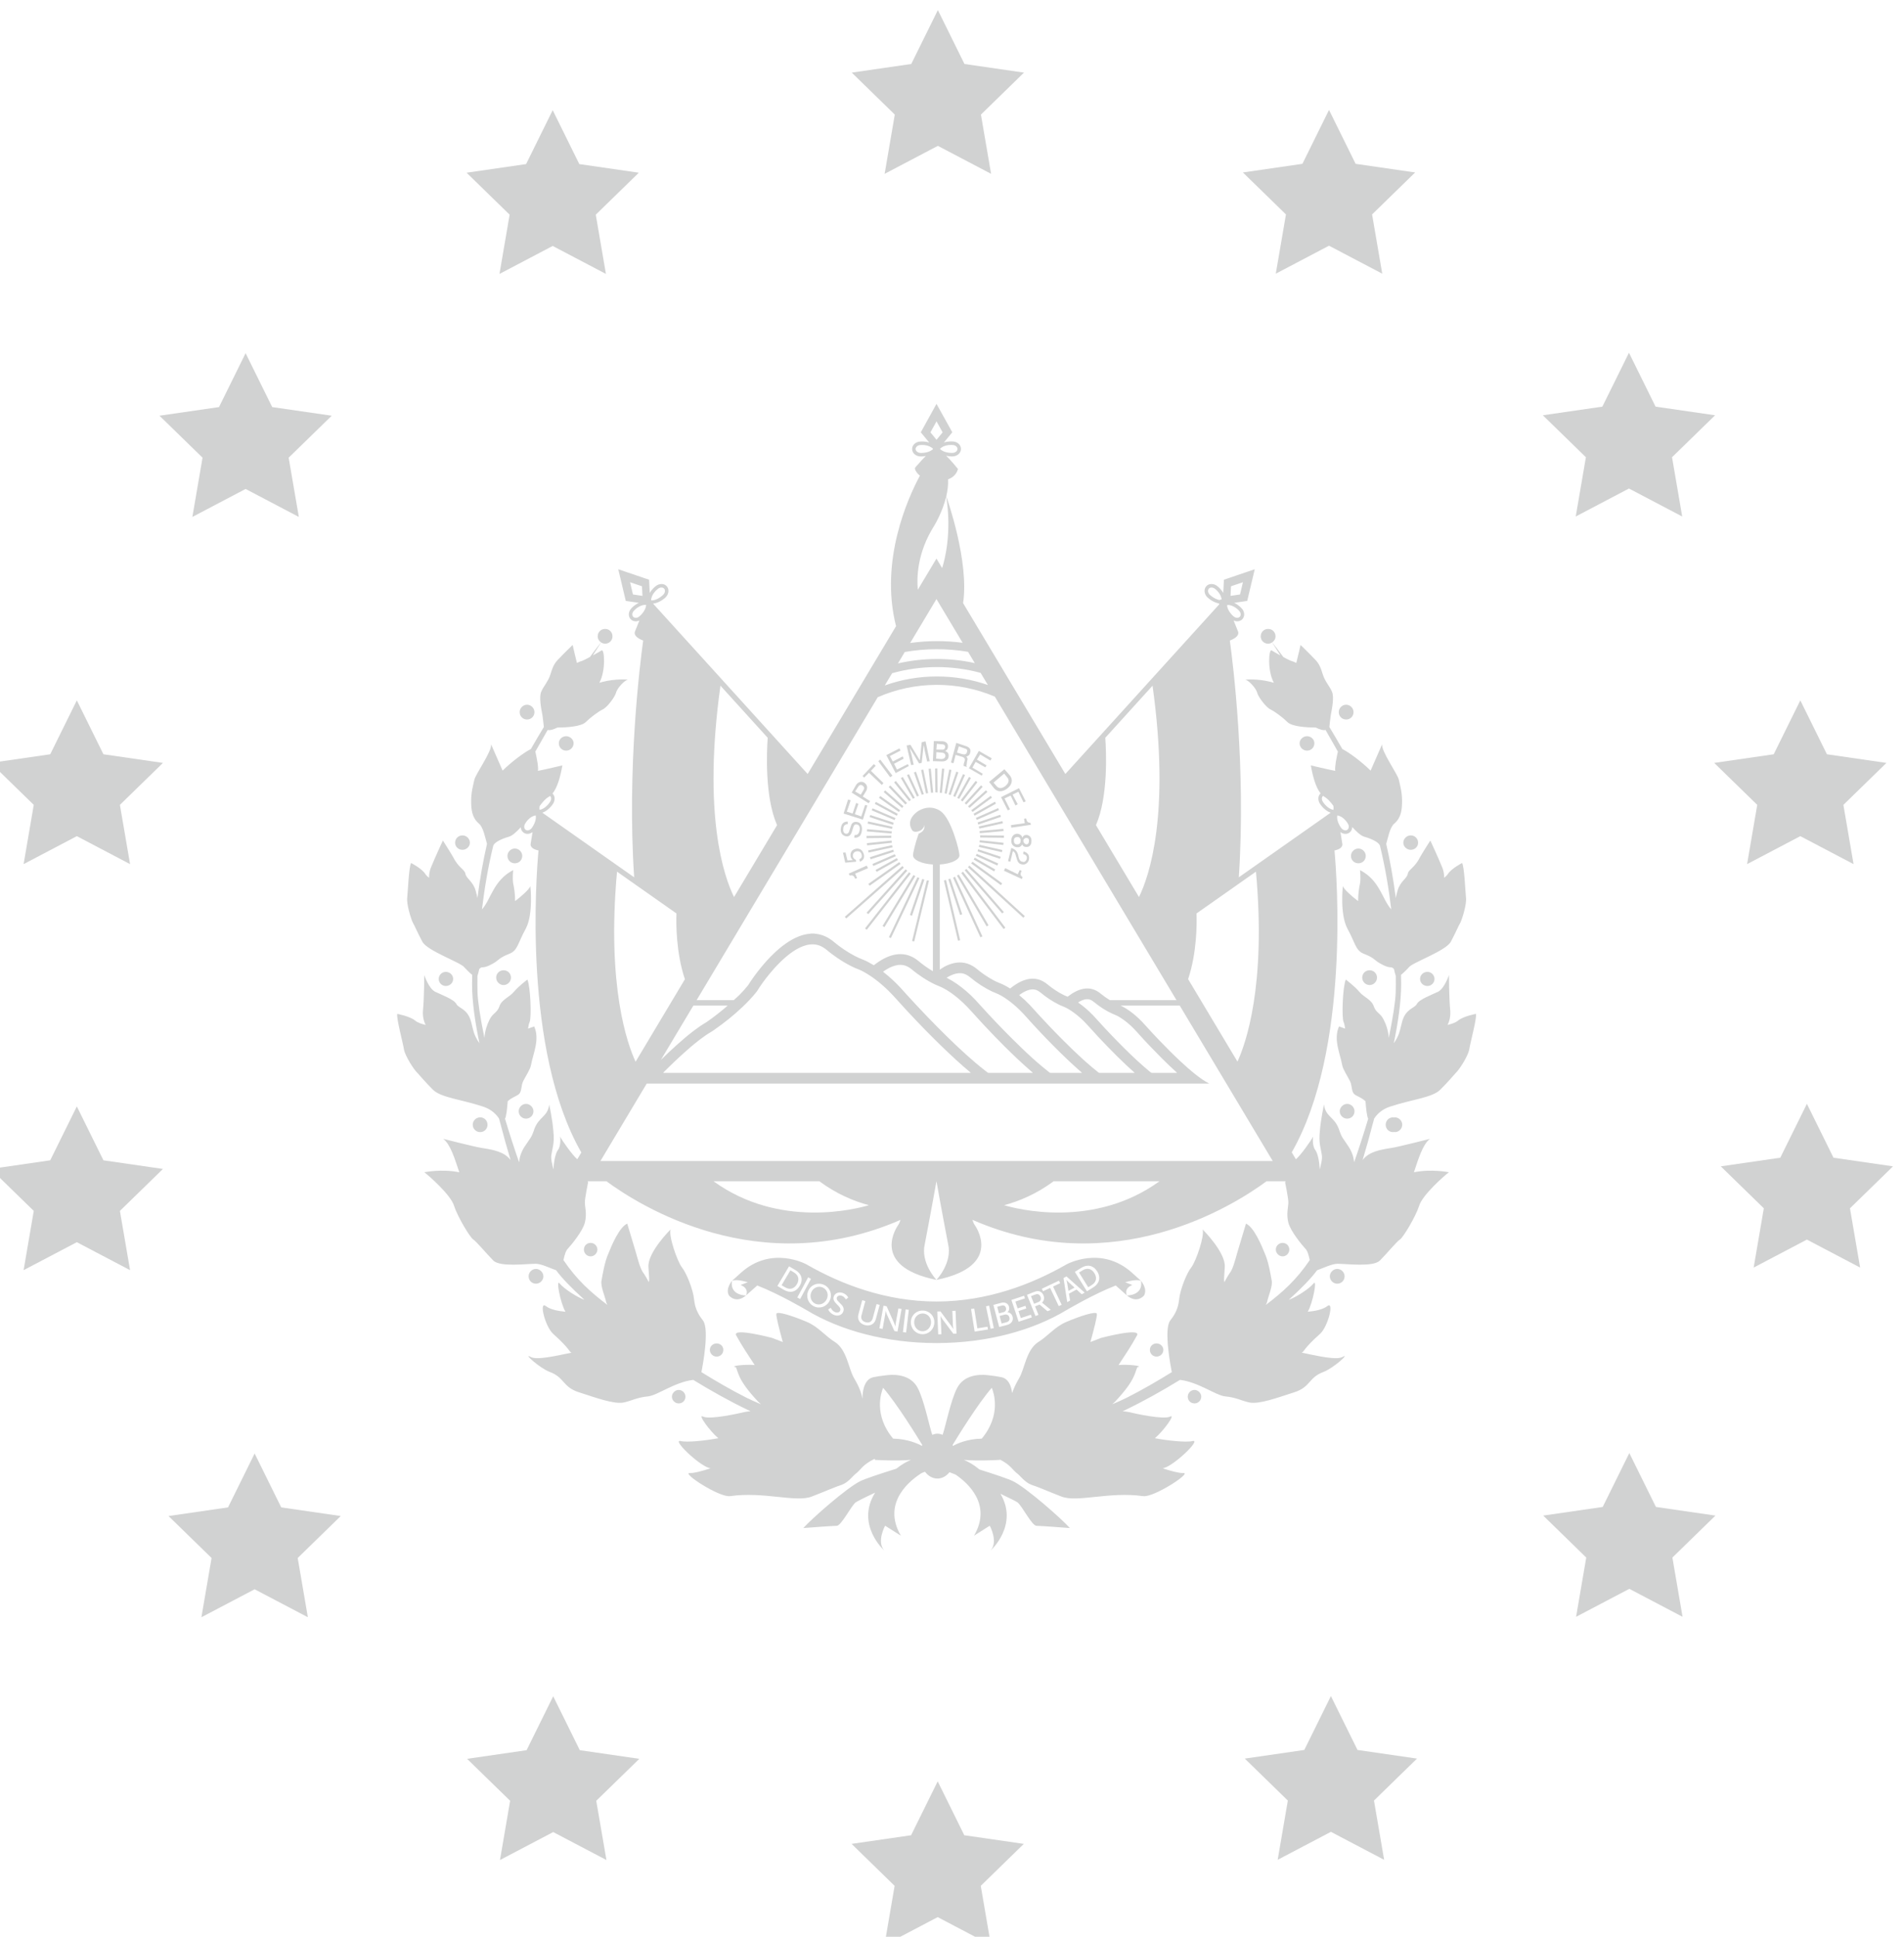 <?xml version="1.0" encoding="UTF-8" standalone="no"?>
<svg
   width="159.743"
   height="162.47"
   viewBox="0 0 42.265 42.987"
   version="1.1"
   id="elsalvador"
   xmlns="http://www.w3.org/2000/svg"
   xmlns:svg="http://www.w3.org/2000/svg">
  <defs
     id="defs2">
    <clipPath
       clipPathUnits="userSpaceOnUse"
       id="clipPath3812">
      <path
         d="M 32768,32768 H -32768 V -32768 H 32768 Z"
         id="path3810" />
    </clipPath>
  </defs>
  <g
     id="g3806"
     transform="matrix(0.378,0,0,-0.378,-5.025,210.967)">
    <g
       id="g3808" />
    <g
       id="g3818">
      <g
         clip-path="url(#clipPath3812)"
         id="g3816">
        <g
           id="g3814" />
      </g>
    </g>
  </g>
  <g
     id="g1994"
     transform="matrix(0.465,0,0,-0.465,28.13,61.66)" />
  <g
     id="g1998"
     transform="matrix(0.465,0,0,-0.465,31.359,57.181)" />
  <g
     id="g2002"
     transform="matrix(0.465,0,0,-0.465,35.754,61.002)" />
  <g
     id="g2006"
     transform="matrix(0.465,0,0,-0.465,40.823,62.033)" />
  <g
     id="g2010"
     transform="matrix(0.465,0,0,-0.465,44.684,60.249)" />
  <g
     id="g2014"
     transform="matrix(0.465,0,0,-0.465,46.66,59.797)" />
  <g
     id="g2018"
     transform="matrix(0.465,0,0,-0.465,55.859,62.169)" />
  <g
     id="g2022"
     transform="matrix(0.465,0,0,-0.465,59.299,57.181)" />
  <g
     id="g2026"
     transform="matrix(0.465,0,0,-0.465,65.628,61.446)" />
  <g
     id="g2030"
     transform="matrix(0.465,0,0,-0.465,73.165,60.249)" />
  <g
     id="g2034"
     transform="matrix(0.465,0,0,-0.465,27.195,67.771)" />
  <g
     id="g2038"
     transform="matrix(0.465,0,0,-0.465,31.759,69.581)" />
  <g
     id="g2042"
     transform="matrix(0.465,0,0,-0.465,34.706,68.358)" />
  <g
     id="g2046"
     transform="matrix(0.465,0,0,-0.465,40.461,65.133)" />
  <g
     id="g2050"
     transform="matrix(0.465,0,0,-0.465,46.869,69.581)" />
  <g
     id="g2054"
     transform="matrix(0.465,0,0,-0.465,48.695,69.71)" />
  <g
     id="g2058"
     transform="matrix(0.465,0,0,-0.465,53.179,65.133)" />
  <g
     id="g2062"
     transform="matrix(0.465,0,0,-0.465,57.39,68.986)" />
  <g
     id="g2066"
     transform="matrix(0.465,0,0,-0.465,64.595,64.658)" />
  <g
     id="g10388"
     transform="matrix(0.465,0,0,-0.465,-231.269,250.835)">
    <g
       id="g2126"
       transform="translate(523.737,534.171)">
      <g
         id="g10132">
        <g
           id="g2074"
           transform="translate(18.387,4.778)">
          <path
             d="M 0,0 1.27,-2.573 4.111,-2.985 2.056,-4.988 2.541,-7.816 0,-6.481 l -2.541,-1.335 0.485,2.828 -2.055,2.003 2.841,0.412 z"
             style="fill:#d1d2d2;fill-opacity:1;fill-rule:nonzero;stroke:none"
             id="path2076" />
        </g>
        <g
           id="g2078"
           transform="translate(37.06,0.012)">
          <path
             d="M 0,0 1.27,-2.573 4.111,-2.985 2.056,-4.988 2.541,-7.816 0,-6.481 l -2.541,-1.335 0.485,2.828 -2.055,2.003 2.841,0.412 z"
             style="fill:#d1d2d2;fill-opacity:1;fill-rule:nonzero;stroke:none"
             id="path2080" />
        </g>
        <g
           id="g2082"
           transform="translate(51.379,-11.578)">
          <path
             d="M 0,0 1.27,-2.573 4.111,-2.985 2.056,-4.988 2.541,-7.816 0,-6.481 l -2.541,-1.335 0.485,2.828 -2.055,2.003 2.841,0.412 z"
             style="fill:#d1d2d2;fill-opacity:1;fill-rule:nonzero;stroke:none"
             id="path2084" />
        </g>
        <g
           id="g2086"
           transform="translate(59.559,-28.171)">
          <path
             d="M 0,0 1.27,-2.573 4.111,-2.985 2.056,-4.988 2.541,-7.816 0,-6.481 l -2.541,-1.335 0.485,2.828 -2.055,2.003 2.841,0.412 z"
             style="fill:#d1d2d2;fill-opacity:1;fill-rule:nonzero;stroke:none"
             id="path2088" />
        </g>
        <g
           id="g2090"
           transform="translate(59.873,-47.428)">
          <path
             d="M 0,0 1.27,-2.573 4.111,-2.985 2.056,-4.988 2.541,-7.816 0,-6.481 l -2.541,-1.335 0.485,2.828 -2.055,2.003 2.841,0.412 z"
             style="fill:#d1d2d2;fill-opacity:1;fill-rule:nonzero;stroke:none"
             id="path2092" />
        </g>
        <g
           id="g2094"
           transform="translate(51.396,-64.098)">
          <path
             d="M 0,0 1.27,-2.573 4.111,-2.985 2.056,-4.988 2.541,-7.816 0,-6.481 l -2.541,-1.335 0.485,2.828 -2.055,2.003 2.841,0.412 z"
             style="fill:#d1d2d2;fill-opacity:1;fill-rule:nonzero;stroke:none"
             id="path2096" />
        </g>
        <g
           id="g2098"
           transform="translate(37.15,-75.697)">
          <path
             d="M 0,0 1.27,-2.573 4.111,-2.985 2.056,-4.988 2.541,-7.816 0,-6.481 l -2.541,-1.335 0.485,2.828 -2.055,2.003 2.841,0.412 z"
             style="fill:#d1d2d2;fill-opacity:1;fill-rule:nonzero;stroke:none"
             id="path2100" />
        </g>
        <g
           id="g2102"
           transform="translate(18.379,-79.768)">
          <path
             d="M 0,0 1.27,-2.573 4.111,-2.985 2.056,-4.988 2.541,-7.816 0,-6.481 l -2.541,-1.335 0.485,2.828 -2.055,2.003 2.841,0.412 z"
             style="fill:#d1d2d2;fill-opacity:1;fill-rule:nonzero;stroke:none"
             id="path2104" />
        </g>
        <g
           id="g2106"
           transform="translate(0.024,-75.708)">
          <path
             d="M 0,0 1.27,-2.573 4.111,-2.985 2.055,-4.988 2.541,-7.816 0,-6.481 l -2.541,-1.335 0.485,2.828 -2.055,2.003 2.841,0.412 z"
             style="fill:#d1d2d2;fill-opacity:1;fill-rule:nonzero;stroke:none"
             id="path2108" />
        </g>
        <g
           id="g2110"
           transform="translate(-14.229,-64.119)">
          <path
             d="M 0,0 1.27,-2.573 4.111,-2.985 2.056,-4.988 2.541,-7.816 0,-6.481 l -2.541,-1.335 0.485,2.828 -2.055,2.003 2.841,0.412 z"
             style="fill:#d1d2d2;fill-opacity:1;fill-rule:nonzero;stroke:none"
             id="path2112" />
        </g>
        <g
           id="g2114"
           transform="translate(-22.717,-47.552)">
          <path
             d="M 0,0 1.27,-2.573 4.111,-2.985 2.056,-4.988 2.541,-7.816 0,-6.481 l -2.541,-1.335 0.485,2.828 -2.055,2.003 2.841,0.412 z"
             style="fill:#d1d2d2;fill-opacity:1;fill-rule:nonzero;stroke:none"
             id="path2116" />
        </g>
        <g
           id="g2118"
           transform="translate(-22.717,-28.171)">
          <path
             d="M 0,0 1.27,-2.573 4.111,-2.985 2.056,-4.988 2.541,-7.816 0,-6.481 l -2.541,-1.335 0.485,2.828 -2.055,2.003 2.841,0.412 z"
             style="fill:#d1d2d2;fill-opacity:1;fill-rule:nonzero;stroke:none"
             id="path2120" />
        </g>
        <g
           id="g2122"
           transform="translate(-14.66,-11.599)">
          <path
             d="M 0,0 1.27,-2.573 4.111,-2.985 2.055,-4.988 2.541,-7.816 0,-6.481 l -2.541,-1.335 0.485,2.828 -2.055,2.003 2.841,0.412 z"
             style="fill:#d1d2d2;fill-opacity:1;fill-rule:nonzero;stroke:none"
             id="path2124" />
        </g>
        <path
           d="M 0,0 1.27,-2.573 4.111,-2.985 2.056,-4.988 2.541,-7.816 0,-6.481 l -2.541,-1.335 0.485,2.828 -2.055,2.003 2.841,0.412 z"
           style="fill:#d1d2d2;fill-opacity:1;fill-rule:nonzero;stroke:none"
           id="path2128" />
      </g>
    </g>
    <g
       id="g10077">
      <g
         id="g2130"
         transform="translate(563.897,486.089)">
        <path
           d="m 0,0 c -0.014,0.002 -0.027,0.008 -0.041,0.008 -0.199,0 -0.353,-0.153 -0.353,-0.352 0,-0.199 0.154,-0.353 0.353,-0.353 0.014,0 0.027,0.007 0.041,0.009 0.015,-0.002 0.027,-0.009 0.043,-0.009 0.184,0 0.352,0.154 0.352,0.353 0,0.199 -0.169,0.352 -0.352,0.352 C 0.027,0.008 0.015,0.002 0,0"
           style="fill:#d1d2d2;fill-opacity:1;fill-rule:nonzero;stroke:none"
           id="path2132" />
      </g>
      <g
         id="g2134"
         transform="translate(557.779,477.143)">
        <path
           d="m 0,0 c 0.036,0.064 0.06,0.118 0.066,0.157 0.046,0.245 0.276,0.751 0.215,1.012 -0.046,0.26 -0.154,0.904 -0.322,1.272 -0.153,0.383 -0.522,1.272 -0.905,1.44 0,0 -0.307,-1.011 -0.414,-1.379 C -1.467,2.119 -1.575,1.69 -1.743,1.49 -1.792,1.422 -1.881,1.269 -1.979,1.085 -2.003,1.239 -1.996,1.232 -1.959,1.796 -1.898,2.501 -3.017,3.605 -3.017,3.605 -2.91,3.298 -3.339,2.072 -3.554,1.796 -3.769,1.535 -4.091,0.739 -4.137,0.264 -4.183,-0.227 -4.398,-0.534 -4.566,-0.749 -4.884,-1.182 -4.529,-3 -4.487,-3.208 -5.199,-3.65 -5.943,-4.078 -6.635,-4.427 -6.841,-4.53 -7.077,-4.635 -7.331,-4.742 c 0.047,0.045 0.095,0.083 0.141,0.131 0.982,1.043 0.931,1.388 1.059,1.641 0.331,0.057 -0.447,0.142 -0.898,0.101 0.264,0.4 0.629,0.949 0.883,1.418 0.2,0.383 -1.717,-0.123 -1.717,-0.123 -0.208,-0.083 -0.374,-0.147 -0.51,-0.197 0.159,0.575 0.325,1.21 0.309,1.344 -0.015,0.153 -0.812,-0.108 -1.456,-0.383 -0.552,-0.231 -0.874,-0.675 -1.349,-0.966 -0.568,-0.368 -0.645,-1.288 -0.905,-1.717 -0.175,-0.298 -0.275,-0.525 -0.334,-0.716 -0.054,0.43 -0.215,0.63 -0.379,0.714 -10e-4,0 -0.002,10e-4 -0.003,10e-4 -0.008,0.004 -0.016,0.008 -0.023,0.012 -0.008,0.003 -0.018,0.007 -0.029,0.01 -0.037,0.014 -0.073,0.024 -0.107,0.029 -0.122,0.027 -0.321,0.058 -0.635,0.093 -0.429,0.046 -1.119,0 -1.442,-0.598 -0.305,-0.553 -0.582,-1.928 -0.701,-2.251 -0.079,0.032 -0.161,0.054 -0.248,0.054 -0.087,0 -0.17,-0.022 -0.248,-0.053 -0.12,0.323 -0.396,1.697 -0.702,2.25 -0.322,0.598 -1.012,0.644 -1.441,0.598 -0.314,-0.035 -0.513,-0.066 -0.635,-0.093 -0.034,-0.005 -0.07,-0.015 -0.107,-0.029 -0.011,-0.003 -0.021,-0.007 -0.029,-0.01 -0.008,-0.004 -0.015,-0.008 -0.023,-0.012 -0.001,0 -0.002,-10e-4 -0.003,-10e-4 -0.196,-0.101 -0.388,-0.364 -0.396,-0.991 -0.033,0.244 -0.13,0.538 -0.397,0.993 -0.26,0.429 -0.337,1.349 -0.905,1.717 -0.475,0.291 -0.797,0.735 -1.349,0.966 -0.644,0.275 -1.441,0.536 -1.456,0.383 -0.016,-0.134 0.15,-0.769 0.309,-1.344 -0.136,0.05 -0.302,0.114 -0.51,0.197 0,0 -1.916,0.506 -1.717,0.123 0.254,-0.469 0.62,-1.017 0.883,-1.418 -0.451,0.041 -1.229,-0.044 -0.898,-0.101 0.128,-0.253 0.077,-0.598 1.059,-1.641 0.046,-0.048 0.094,-0.086 0.141,-0.131 -0.254,0.107 -0.49,0.212 -0.696,0.315 -0.692,0.349 -1.436,0.777 -2.148,1.219 0.042,0.208 0.397,2.026 0.079,2.459 -0.168,0.215 -0.383,0.522 -0.429,1.013 -0.046,0.475 -0.368,1.271 -0.583,1.532 -0.214,0.276 -0.644,1.502 -0.537,1.809 0,0 -1.119,-1.104 -1.058,-1.809 0.038,-0.564 0.044,-0.557 0.02,-0.711 -0.098,0.184 -0.187,0.337 -0.235,0.405 -0.169,0.2 -0.276,0.629 -0.384,1.012 -0.107,0.368 -0.414,1.379 -0.414,1.379 -0.383,-0.168 -0.752,-1.057 -0.905,-1.44 -0.168,-0.368 -0.276,-1.012 -0.322,-1.272 -0.061,-0.261 0.169,-0.767 0.215,-1.012 0.006,-0.039 0.03,-0.093 0.066,-0.157 -0.792,0.601 -1.455,1.186 -2.099,2.142 0.057,0.259 0.114,0.459 0.225,0.559 0.153,0.169 0.69,0.813 0.797,1.226 0.107,0.43 0,0.752 0,0.966 0,0.215 0.153,0.951 0.153,0.951 0,0 -0.008,0.025 -0.018,0.061 h 0.893 c 1.59,-1.173 7.311,-4.783 14.041,-1.845 -0.037,-0.11 -0.073,-0.196 -0.107,-0.239 0,0 -1.445,-1.961 1.822,-2.626 l -10e-4,-0.001 c 0,0 10e-4,0.001 0.002,0.001 0,0 10e-4,0 10e-4,0 v 0 c 3.267,0.665 1.821,2.626 1.821,2.626 -0.033,0.043 -0.07,0.13 -0.107,0.241 C -7.275,1.12 -1.552,4.731 0.039,5.905 H 0.942 C 0.932,5.869 0.924,5.844 0.924,5.844 c 0,0 0.153,-0.736 0.153,-0.951 0,-0.214 -0.107,-0.536 0,-0.966 C 1.184,3.514 1.721,2.87 1.874,2.701 1.985,2.601 2.042,2.401 2.099,2.142 1.456,1.186 0.792,0.601 0,0 m -16.418,-6.728 c -0.17,0.095 -0.667,0.334 -1.373,0.346 -0.94,1.126 -0.574,2.198 -0.478,2.426 0.658,-0.751 1.645,-2.358 1.87,-2.728 -0.007,-0.015 -0.013,-0.029 -0.019,-0.044 m 2.858,0.346 c -0.706,-0.012 -1.203,-0.251 -1.373,-0.347 -0.005,0.015 -0.012,0.03 -0.018,0.044 0.224,0.37 1.211,1.978 1.87,2.729 0.096,-0.228 0.462,-1.3 -0.479,-2.426 m -24.074,22.09 c 0.034,0.106 0.063,0.213 0.085,0.322 0.042,0.05 0.088,0.084 0.14,0.084 0.215,0 0.475,0.153 0.644,0.26 0.153,0.107 0.215,0.215 0.644,0.383 0.414,0.153 0.414,0.522 0.798,1.211 0.367,0.705 0.214,2.024 0.214,2.024 -0.045,-0.145 -0.398,-0.468 -0.728,-0.716 0.006,0.309 -0.051,0.671 -0.09,0.836 -0.046,0.261 0,0.644 0,0.644 -0.951,-0.491 -1.058,-1.395 -1.488,-1.87 -10e-4,-0.002 -0.002,-0.004 -0.004,-0.006 0.121,1.008 0.297,2.055 0.541,3.045 v -0.004 c 0.046,0.153 0.368,0.322 0.751,0.429 0.161,0.047 0.363,0.236 0.56,0.449 10e-4,-0.002 0,-0.004 0,-0.006 0.008,-0.105 0.058,-0.195 0.138,-0.251 0.055,-0.038 0.118,-0.058 0.186,-0.058 0.032,0 0.065,0.005 0.097,0.013 0.051,0.014 0.099,0.039 0.142,0.071 l -0.089,-0.548 c 0,0 -0.078,-0.233 0.373,-0.328 -0.105,-1.147 -0.758,-9.525 2.045,-14.416 l -0.194,-0.324 c -0.234,0.203 -0.717,0.881 -0.819,1.083 0,0 0.061,-0.429 -0.107,-0.643 -0.134,-0.187 -0.197,-0.618 -0.212,-0.929 -0.058,0.268 -0.135,0.503 -0.095,0.715 0.046,0.321 0.153,0.536 0.092,1.118 -0.046,0.582 -0.199,1.272 -0.199,1.272 -0.062,-0.582 -0.491,-0.582 -0.706,-1.164 -0.153,-0.461 -0.199,-0.43 -0.475,-0.859 -0.165,-0.261 -0.238,-0.51 -0.256,-0.737 -0.242,0.695 -0.468,1.395 -0.672,2.08 0.059,0.098 0.098,0.438 0.129,0.835 0.241,0.222 0.474,0.241 0.574,0.383 0.107,0.169 0.061,0.368 0.168,0.583 0.108,0.215 0.338,0.567 0.368,0.751 0.108,0.583 0.429,1.226 0.154,1.854 0,0 -0.137,-0.046 -0.295,-0.107 0.022,0.135 0.045,0.253 0.078,0.32 0.092,0.214 0.046,1.655 -0.107,2.023 0,0 -0.43,-0.322 -0.644,-0.583 -0.215,-0.26 -0.584,-0.368 -0.691,-0.69 -0.107,-0.322 -0.321,-0.322 -0.475,-0.644 -0.117,-0.225 -0.222,-0.547 -0.242,-0.866 -0.199,0.966 -0.316,1.738 -0.33,2.17 -0.006,0.24 -0.007,0.506 -0.003,0.791 m 3.461,8.295 c -0.002,-0.003 -0.209,-0.327 -0.494,-0.372 -0.013,0.061 -0.007,0.121 0.001,0.179 0.128,0.169 0.256,0.342 0.456,0.456 0.014,0.008 0.026,0.021 0.04,0.031 0.028,-0.027 0.048,-0.064 0.052,-0.109 0.005,-0.061 -0.014,-0.125 -0.055,-0.185 m 4.088,8.795 c -0.033,0.002 -0.08,0.012 -0.116,0.051 -0.036,0.039 -0.041,0.087 -0.04,0.12 0.003,0.066 0.037,0.133 0.099,0.19 0.002,0.003 0.237,0.256 0.52,0.256 0.012,0 0.026,-10e-4 0.039,-0.002 -0.009,-0.288 -0.304,-0.535 -0.31,-0.54 -0.056,-0.051 -0.126,-0.082 -0.192,-0.075 m -0.264,1.698 h 0.001 -0.001 l 0.569,-0.193 0.024,-0.458 -0.001,10e-4 v -10e-4 l -0.453,0.066 z m 1.318,-0.326 c 0.056,0.05 0.125,0.08 0.192,0.074 0.033,-10e-4 0.08,-0.011 0.116,-0.051 0.036,-0.039 0.041,-0.086 0.04,-0.12 -0.003,-0.066 -0.037,-0.133 -0.096,-0.187 -0.003,-0.002 -0.257,-0.256 -0.535,-0.256 -0.009,0 -0.019,10e-4 -0.029,0.002 0.003,0.301 0.303,0.53 0.312,0.538 m 13.184,2.993 c 0,0 0.407,0.646 0.592,1.428 0.272,-1.734 -0.07,-3.027 -0.196,-3.42 l -0.271,0.454 -0.89,-1.488 c -0.053,0.561 -0.037,1.747 0.765,3.026 m -0.626,3.504 v 0 c -0.075,0 -0.145,0.027 -0.192,0.073 -0.023,0.024 -0.052,0.063 -0.052,0.116 0,0.053 0.028,0.092 0.051,0.115 0.047,0.047 0.117,0.074 0.201,0.075 0.005,-10e-4 0.379,0.034 0.585,-0.188 -0.2,-0.207 -0.584,-0.191 -0.593,-0.191 m 0.754,1.508 v -10e-4 10e-4 l 0.292,-0.525 -0.291,-0.355 v 10e-4 -10e-4 l -0.291,0.354 z m 0.697,-1.126 c 0.042,0 0.059,-0.002 0.06,-0.002 0.134,0 0.243,-0.084 0.244,-0.188 0,-0.105 -0.11,-0.19 -0.248,-0.19 -0.004,0 -0.39,-0.017 -0.589,0.19 0.157,0.17 0.417,0.19 0.533,0.19 m 12.305,-6.856 c 0.031,0.035 0.075,0.051 0.124,0.051 0.062,0 0.131,-0.026 0.19,-0.08 0.003,-0.002 0.266,-0.21 0.296,-0.49 -0.038,0.002 -0.07,-0.008 -0.096,-0.028 -0.245,0.04 -0.456,0.238 -0.461,0.243 -0.1,0.091 -0.123,0.227 -0.053,0.304 m 1.056,0.11 0.57,0.193 h -0.001 0.001 L -1.23,33.911 -1.683,33.845 v 10e-4 l -10e-4,-10e-4 z m 0.422,-1.454 c -0.071,-0.077 -0.209,-0.066 -0.311,0.027 -0.004,0.002 -0.269,0.231 -0.299,0.504 0.007,0.009 0.013,0.019 0.016,0.03 0.291,0.012 0.533,-0.249 0.541,-0.257 0.099,-0.09 0.123,-0.227 0.053,-0.304 m 3.97,-8.842 c -0.044,0.062 -0.062,0.135 -0.05,0.2 0.004,0.029 0.021,0.065 0.053,0.095 C 2.75,24.29 2.764,24.275 2.78,24.266 2.975,24.155 3.102,23.988 3.226,23.823 3.236,23.761 3.241,23.697 3.227,23.631 2.942,23.676 2.735,24 2.731,24.007 M -10.126,5.905 h 5.053 c -3.156,-2.289 -6.849,-1.315 -7.418,-1.144 0.717,0.191 1.546,0.536 2.365,1.144 m -6.152,-2.996 c 0,0 0.352,1.836 0.555,2.996 h 0.001 c 0.204,-1.16 0.555,-2.996 0.555,-2.996 0.216,-0.896 -0.547,-1.704 -0.555,-1.713 -0.009,0.009 -0.771,0.817 -0.556,1.713 m -5.036,2.996 c 0.819,-0.608 1.648,-0.953 2.365,-1.144 -0.569,-0.171 -4.262,-1.145 -7.418,1.144 z m 3.31,9.083 c 0.145,-0.142 0.281,-0.292 0.416,-0.443 0.151,-0.168 0.304,-0.335 0.457,-0.501 0.274,-0.296 0.553,-0.588 0.834,-0.877 0.504,-0.516 1.019,-1.022 1.553,-1.508 0.205,-0.186 0.413,-0.369 0.626,-0.547 0.01,-0.009 0.02,-0.018 0.036,-0.031 -0.013,-0.003 -0.018,-0.004 -0.023,-0.004 -4.885,0 -9.771,0 -14.655,0 -0.006,0.014 0.004,0.019 0.01,0.025 0.068,0.068 0.136,0.136 0.204,0.203 0.22,0.215 0.442,0.428 0.67,0.635 0.275,0.25 0.556,0.494 0.851,0.72 0.179,0.137 0.363,0.266 0.557,0.38 0.055,0.032 0.108,0.07 0.16,0.107 0.466,0.324 0.907,0.678 1.32,1.069 0.236,0.223 0.459,0.458 0.664,0.711 0.013,0.016 0.026,0.033 0.037,0.05 0.171,0.277 0.363,0.539 0.568,0.791 0.164,0.202 0.337,0.396 0.523,0.579 0.193,0.19 0.397,0.368 0.622,0.52 0.147,0.099 0.3,0.185 0.465,0.249 0.112,0.043 0.227,0.075 0.346,0.089 0.209,0.025 0.406,-0.013 0.59,-0.114 0.08,-0.044 0.155,-0.095 0.224,-0.154 0.163,-0.139 0.336,-0.265 0.514,-0.386 0.207,-0.14 0.42,-0.268 0.644,-0.38 0.117,-0.059 0.237,-0.113 0.36,-0.159 0.082,-0.031 0.159,-0.071 0.235,-0.112 0.206,-0.112 0.4,-0.242 0.586,-0.384 0.214,-0.163 0.415,-0.34 0.606,-0.528 m 6.553,-1.223 c 0.233,-0.264 0.473,-0.522 0.715,-0.778 0.219,-0.232 0.442,-0.461 0.667,-0.687 0.383,-0.385 0.775,-0.761 1.182,-1.119 0.031,-0.027 0.062,-0.054 0.092,-0.081 0.006,-0.005 0.011,-0.01 0.017,-0.018 -0.006,-0.002 -0.01,-0.004 -0.013,-0.005 -0.012,0 -0.024,0 -0.035,0 -0.477,0 -0.955,0 -1.432,0 -0.002,0 -0.005,0 -0.008,0 -0.024,-0.003 -0.045,0.005 -0.064,0.021 -0.108,0.088 -0.218,0.174 -0.325,0.263 -0.352,0.293 -0.689,0.602 -1.018,0.92 -0.178,0.171 -0.355,0.344 -0.529,0.519 -0.468,0.469 -0.924,0.949 -1.369,1.44 -0.102,0.113 -0.203,0.227 -0.308,0.338 -0.264,0.276 -0.551,0.527 -0.865,0.745 -0.148,0.103 -0.301,0.197 -0.462,0.278 -0.008,0.004 -0.016,0.009 -0.026,0.014 0.004,0.005 0.006,0.01 0.01,0.012 0.136,0.084 0.279,0.152 0.435,0.188 0.079,0.018 0.159,0.025 0.239,0.019 0.097,-0.008 0.188,-0.038 0.273,-0.085 0.065,-0.035 0.124,-0.079 0.181,-0.126 0.321,-0.264 0.665,-0.491 1.042,-0.668 0.053,-0.025 0.106,-0.047 0.16,-0.068 0.094,-0.036 0.183,-0.081 0.269,-0.13 0.198,-0.114 0.382,-0.247 0.557,-0.392 0.221,-0.184 0.425,-0.385 0.615,-0.6 m 2.545,-0.019 c 0.16,-0.138 0.308,-0.287 0.448,-0.444 0.303,-0.341 0.615,-0.673 0.932,-1.001 0.285,-0.293 0.575,-0.581 0.873,-0.861 0.119,-0.111 0.241,-0.22 0.361,-0.33 0.008,-0.008 0.017,-0.016 0.03,-0.028 -0.009,-0.003 -0.013,-0.005 -0.016,-0.005 -0.012,0 -0.024,0 -0.036,0 -0.533,0 -1.067,0 -1.601,0 -0.006,0 -0.013,10e-4 -0.019,0 -0.022,-0.003 -0.038,0.006 -0.054,0.019 -0.109,0.089 -0.219,0.176 -0.326,0.267 -0.309,0.26 -0.606,0.533 -0.896,0.814 -0.169,0.163 -0.337,0.328 -0.503,0.494 -0.435,0.437 -0.86,0.884 -1.274,1.341 -0.09,0.1 -0.18,0.202 -0.273,0.3 -0.151,0.159 -0.312,0.309 -0.481,0.449 -0.008,0.007 -0.016,0.014 -0.023,0.021 -0.002,0.002 -0.003,0.005 -0.006,0.009 0.004,0.003 0.008,0.006 0.012,0.009 0.11,0.08 0.225,0.152 0.351,0.202 0.082,0.032 0.165,0.054 0.252,0.059 0.095,0.005 0.183,-0.016 0.266,-0.059 0.055,-0.029 0.106,-0.065 0.153,-0.104 0.255,-0.212 0.528,-0.395 0.824,-0.545 0.081,-0.042 0.165,-0.08 0.251,-0.112 0.082,-0.031 0.158,-0.072 0.233,-0.115 0.187,-0.11 0.359,-0.239 0.522,-0.38 m 1.584,0.154 c 0.032,-0.015 0.065,-0.029 0.098,-0.041 0.082,-0.03 0.158,-0.071 0.233,-0.115 0.198,-0.119 0.378,-0.261 0.548,-0.417 0.108,-0.1 0.21,-0.206 0.308,-0.316 0.197,-0.223 0.398,-0.441 0.604,-0.655 0.185,-0.193 0.371,-0.384 0.559,-0.573 0.227,-0.228 0.46,-0.45 0.699,-0.667 0.011,-0.01 0.024,-0.018 0.032,-0.034 -0.006,-0.002 -0.009,-0.004 -0.013,-0.005 -0.011,0 -0.023,0 -0.035,0 -0.376,0 -0.752,0 -1.128,0 0,0 -0.002,0 -0.004,0 -0.029,-0.004 -0.052,0.007 -0.075,0.025 -0.22,0.18 -0.433,0.367 -0.642,0.559 -0.204,0.188 -0.404,0.38 -0.601,0.576 -0.434,0.43 -0.856,0.872 -1.266,1.325 -0.087,0.095 -0.172,0.192 -0.262,0.284 -0.202,0.209 -0.421,0.399 -0.66,0.567 -0.009,0.006 -0.019,0.014 -0.03,0.022 0.004,0.005 0.006,0.01 0.01,0.012 0.1,0.062 0.205,0.113 0.321,0.137 0.116,0.025 0.224,0.007 0.326,-0.054 0.04,-0.025 0.077,-0.054 0.114,-0.084 0.266,-0.217 0.55,-0.404 0.864,-0.546 m -8.461,1.394 c 0.062,-0.028 0.125,-0.056 0.189,-0.08 0.072,-0.029 0.142,-0.061 0.21,-0.098 0.192,-0.102 0.371,-0.224 0.543,-0.357 0.284,-0.221 0.542,-0.47 0.781,-0.738 0.364,-0.41 0.739,-0.81 1.12,-1.204 0.157,-0.161 0.314,-0.321 0.473,-0.48 0.404,-0.401 0.816,-0.794 1.246,-1.167 0.027,-0.023 0.054,-0.046 0.08,-0.069 0.006,-0.005 0.011,-0.011 0.017,-0.016 l -0.003,-0.008 c -0.013,0 -0.026,0 -0.039,0 h -2.05 c -0.003,0 -0.005,0 -0.008,0 -0.024,-0.004 -0.043,0.006 -0.061,0.021 -0.046,0.036 -0.094,0.072 -0.141,0.108 -0.292,0.228 -0.573,0.469 -0.849,0.717 -0.317,0.284 -0.626,0.577 -0.93,0.875 -0.664,0.65 -1.307,1.322 -1.932,2.009 -0.108,0.12 -0.215,0.242 -0.325,0.359 -0.241,0.257 -0.499,0.494 -0.776,0.711 -0.01,0.008 -0.019,0.016 -0.031,0.026 0.007,0.006 0.011,0.011 0.016,0.015 0.135,0.095 0.276,0.178 0.43,0.238 0.086,0.033 0.174,0.058 0.266,0.07 0.163,0.022 0.319,-0.004 0.465,-0.081 0.071,-0.037 0.136,-0.081 0.196,-0.132 0.159,-0.135 0.327,-0.256 0.5,-0.371 0.196,-0.13 0.399,-0.249 0.613,-0.348 m -11.543,-1.005 h 1.641 c -0.317,-0.274 -0.644,-0.536 -0.991,-0.774 -0.031,-0.022 -0.064,-0.042 -0.096,-0.061 -0.186,-0.111 -0.362,-0.235 -0.533,-0.366 -0.28,-0.212 -0.547,-0.439 -0.808,-0.674 -0.261,-0.233 -0.514,-0.474 -0.764,-0.719 z m -4.437,-7.42 2.211,3.697 h 26.85 c -0.011,0.007 -0.022,0.014 -0.033,0.02 -0.046,0.026 -0.093,0.05 -0.138,0.077 -0.16,0.096 -0.311,0.206 -0.458,0.321 -0.263,0.208 -0.514,0.43 -0.759,0.659 -0.354,0.331 -0.696,0.675 -1.031,1.026 -0.22,0.23 -0.437,0.462 -0.648,0.7 -0.092,0.105 -0.19,0.204 -0.291,0.3 -0.182,0.172 -0.375,0.329 -0.587,0.464 -0.092,0.059 -0.189,0.11 -0.289,0.156 h 2.828 l 4.44,-7.42 z m 30.411,4.745 -2.356,3.937 c 0.425,1.266 0.418,2.665 0.402,3.135 l 2.837,1.995 c 0.495,-5.457 -0.49,-8.215 -0.883,-9.067 M 3.413,23.365 C 3.712,23.325 3.902,22.998 3.908,22.988 3.947,22.932 3.965,22.868 3.96,22.807 3.956,22.752 3.932,22.707 3.892,22.679 3.854,22.652 3.803,22.644 3.749,22.659 3.691,22.675 3.637,22.715 3.595,22.774 3.592,22.777 3.359,23.083 3.413,23.365 m -9.467,-3.895 -2.054,3.433 c 0.588,1.345 0.494,3.483 0.445,4.168 l 2.257,2.487 C -4.552,23.409 -5.564,20.469 -6.054,19.47 m -12.471,9.537 c 1.77,0.777 3.813,0.787 5.59,0.029 l 8.672,-14.489 h -3.179 c -0.145,0.089 -0.286,0.186 -0.419,0.294 -0.048,0.039 -0.096,0.078 -0.148,0.111 -0.219,0.139 -0.455,0.184 -0.71,0.134 -0.131,-0.025 -0.254,-0.073 -0.373,-0.134 -0.118,-0.06 -0.229,-0.134 -0.334,-0.215 -0.012,-0.008 -0.022,-0.019 -0.038,-0.024 -0.053,0.019 -0.106,0.042 -0.158,0.067 -0.282,0.136 -0.541,0.308 -0.782,0.507 -0.078,0.065 -0.16,0.124 -0.251,0.17 -0.148,0.077 -0.306,0.116 -0.474,0.116 -0.115,0 -0.227,-0.019 -0.337,-0.052 -0.158,-0.046 -0.303,-0.118 -0.442,-0.205 -0.093,-0.057 -0.181,-0.121 -0.266,-0.189 -0.01,-0.008 -0.019,-0.02 -0.035,-0.021 -0.006,0.004 -0.013,0.007 -0.019,0.012 -0.162,0.101 -0.33,0.189 -0.509,0.258 -0.161,0.062 -0.312,0.145 -0.459,0.235 -0.208,0.126 -0.407,0.266 -0.593,0.423 -0.066,0.056 -0.137,0.106 -0.213,0.149 -0.157,0.091 -0.325,0.146 -0.506,0.161 -0.123,0.009 -0.244,0 -0.365,-0.025 -0.163,-0.035 -0.317,-0.095 -0.464,-0.172 -0.08,-0.042 -0.152,-0.096 -0.227,-0.146 v 5.023 c 0.531,0.033 0.939,0.216 0.939,0.44 0,0.217 -0.383,1.733 -0.891,2.099 -0.025,0.021 -0.466,0.361 -1.052,0.027 0,0 -0.66,-0.381 -0.322,-0.919 0,0 0.071,-0.162 0.359,-0.046 0.055,0.022 0.191,0.091 0.234,0.289 l -0.007,-0.13 c -0.003,-0.185 -0.257,-0.288 -0.269,-0.293 -0.166,-0.464 -0.268,-0.916 -0.268,-1.027 0,-0.225 0.412,-0.409 0.948,-0.441 v -5.092 c -0.017,0.009 -0.033,0.018 -0.049,0.028 -0.22,0.134 -0.431,0.282 -0.628,0.448 -0.072,0.061 -0.15,0.116 -0.232,0.163 -0.158,0.091 -0.327,0.149 -0.509,0.168 -0.143,0.015 -0.286,0.005 -0.427,-0.025 -0.171,-0.036 -0.332,-0.1 -0.486,-0.18 -0.162,-0.084 -0.312,-0.184 -0.457,-0.295 -0.011,-0.009 -0.02,-0.02 -0.037,-0.023 -0.011,0.007 -0.024,0.014 -0.036,0.022 -0.066,0.038 -0.132,0.077 -0.198,0.113 -0.094,0.052 -0.189,0.099 -0.289,0.136 -0.13,0.05 -0.257,0.107 -0.381,0.172 -0.354,0.187 -0.684,0.41 -0.993,0.666 -0.029,0.025 -0.059,0.049 -0.089,0.072 -0.242,0.183 -0.512,0.298 -0.817,0.323 -0.01,10e-4 -0.02,0.005 -0.03,0.008 h -0.165 c -0.013,-0.003 -0.026,-0.007 -0.039,-0.008 -0.195,-0.016 -0.383,-0.065 -0.564,-0.139 -0.208,-0.084 -0.401,-0.195 -0.585,-0.323 -0.209,-0.145 -0.402,-0.309 -0.585,-0.485 -0.237,-0.227 -0.455,-0.47 -0.66,-0.726 -0.199,-0.248 -0.386,-0.505 -0.557,-0.774 -0.008,-0.013 -0.018,-0.026 -0.028,-0.038 -0.125,-0.154 -0.258,-0.301 -0.398,-0.442 -0.085,-0.087 -0.18,-0.162 -0.269,-0.245 h -1.771 z m 0.686,1.146 c 1.373,0.386 2.85,0.39 4.226,0.016 l 0.347,-0.579 c -0.778,0.27 -1.591,0.408 -2.431,0.408 -0.861,0 -1.696,-0.144 -2.492,-0.429 z m 0.862,1.443 1.255,2.097 1.25,-2.088 c -0.83,0.11 -1.677,0.106 -2.505,-0.009 m -0.257,-0.43 c 0.993,0.175 2.025,0.177 3.02,0.008 l 0.322,-0.538 c -1.204,0.266 -2.465,0.26 -3.668,-0.015 z m -8.8,-1.608 2.256,-2.487 c -0.048,-0.685 -0.143,-2.825 0.447,-4.17 l -2.054,-3.433 c -0.489,0.996 -1.504,3.936 -0.649,10.09 m -9.309,-6.563 c 0.002,0.003 0.19,0.33 0.49,0.37 0.054,-0.282 -0.18,-0.588 -0.185,-0.595 -0.039,-0.055 -0.093,-0.095 -0.152,-0.111 -0.055,-0.014 -0.103,-0.007 -0.143,0.021 -0.039,0.027 -0.063,0.072 -0.067,0.127 -0.005,0.061 0.013,0.125 0.057,0.188 m 4.372,-2.314 2.837,-1.995 c -0.017,-0.471 -0.023,-1.872 0.404,-3.14 l -2.355,-3.938 c -0.392,0.845 -1.382,3.604 -0.886,9.073 M 6.201,14.917 C 6.187,14.485 6.07,13.713 5.871,12.747 5.851,13.066 5.747,13.388 5.629,13.613 5.476,13.935 5.261,13.935 5.154,14.257 5.047,14.579 4.678,14.687 4.464,14.947 4.249,15.208 3.819,15.53 3.819,15.53 3.666,15.162 3.62,13.721 3.712,13.507 3.745,13.44 3.768,13.322 3.79,13.187 3.632,13.248 3.495,13.294 3.495,13.294 3.22,12.666 3.542,12.023 3.649,11.44 3.68,11.256 3.909,10.904 4.017,10.689 4.124,10.474 4.078,10.275 4.185,10.106 4.285,9.964 4.518,9.945 4.759,9.723 4.79,9.326 4.829,8.986 4.888,8.888 4.684,8.203 4.458,7.503 4.216,6.808 4.198,7.035 4.125,7.284 3.96,7.545 3.684,7.974 3.638,7.943 3.485,8.404 3.27,8.986 2.841,8.986 2.779,9.568 2.779,9.568 2.626,8.878 2.58,8.296 2.519,7.714 2.626,7.499 2.672,7.178 2.712,6.966 2.635,6.731 2.577,6.463 2.562,6.774 2.499,7.205 2.365,7.392 2.197,7.606 2.258,8.035 2.258,8.035 2.156,7.833 1.672,7.153 1.438,6.951 L 1.239,7.284 c 2.798,4.891 2.146,13.261 2.04,14.408 0.452,0.095 0.373,0.328 0.373,0.328 l -0.088,0.548 c 0.043,-0.032 0.091,-0.057 0.141,-0.071 0.034,-0.008 0.066,-0.013 0.098,-0.013 0.067,0 0.131,0.02 0.186,0.058 0.08,0.056 0.13,0.146 0.138,0.251 0.001,0.006 -0.002,0.012 -10e-4,0.018 0.201,-0.218 0.407,-0.413 0.571,-0.461 0.383,-0.107 0.705,-0.276 0.751,-0.429 v 0.004 c 0.244,-0.99 0.421,-2.037 0.541,-3.045 -0.002,0.002 -0.003,0.004 -0.004,0.006 -0.43,0.475 -0.537,1.379 -1.488,1.87 0,0 0.046,-0.383 0,-0.644 -0.039,-0.165 -0.096,-0.527 -0.089,-0.836 -0.331,0.248 -0.684,0.571 -0.729,0.716 0,0 -0.153,-1.319 0.214,-2.024 0.384,-0.689 0.384,-1.058 0.798,-1.211 0.429,-0.168 0.491,-0.276 0.644,-0.383 0.169,-0.107 0.429,-0.26 0.644,-0.26 0.052,0 0.098,-0.034 0.14,-0.084 0.022,-0.109 0.051,-0.216 0.085,-0.322 0.004,-0.285 0.003,-0.551 -0.003,-0.791 m 3.832,-1.025 c 0,0 -0.598,-0.107 -0.858,-0.322 -0.128,-0.105 -0.312,-0.158 -0.497,-0.206 0.088,0.18 0.147,0.403 0.127,0.679 -0.061,0.644 -0.061,1.702 -0.061,1.702 0,0 -0.215,-0.644 -0.522,-0.797 C 7.901,14.794 7.318,14.58 7.21,14.364 7.103,14.15 6.673,14.15 6.505,13.506 6.352,12.878 6.352,12.924 6.245,12.709 6.212,12.643 6.163,12.57 6.11,12.492 c 0.201,0.969 0.351,1.968 0.351,2.823 0,0.15 -0.004,0.292 -0.006,0.439 0.159,0.126 0.37,0.355 0.37,0.355 0.136,0.224 1.78,0.787 2.01,1.231 0.23,0.429 0.352,0.735 0.46,0.92 0.091,0.199 0.306,0.888 0.26,1.195 -0.031,0.306 -0.076,1.456 -0.184,1.64 0,0 -0.506,-0.261 -0.675,-0.521 -0.046,-0.07 -0.11,-0.131 -0.182,-0.186 0.001,0.153 -0.02,0.309 -0.077,0.46 -0.23,0.567 -0.583,1.318 -0.583,1.318 0,0 -0.307,-0.475 -0.476,-0.767 C 7.102,20.847 6.826,20.802 6.78,20.587 6.749,20.357 6.412,20.219 6.29,19.775 6.245,19.618 6.22,19.506 6.206,19.42 c -0.122,0.948 -0.279,1.811 -0.458,2.588 0.079,0.249 0.168,0.792 0.39,0.971 0.321,0.276 0.367,0.643 0.367,1.073 0,0.429 -0.092,0.736 -0.153,1.011 -0.046,0.261 -0.859,1.38 -0.797,1.701 0,0 -0.4,-0.905 -0.552,-1.26 -0.397,0.395 -1.01,0.861 -1.349,1.03 -0.201,0.35 -0.408,0.702 -0.619,1.053 0.01,0.104 0.033,0.324 0.066,0.558 0.061,0.322 0.169,0.859 0.061,1.119 -0.107,0.26 -0.322,0.476 -0.429,0.797 -0.108,0.322 -0.154,0.537 -0.43,0.797 -0.26,0.276 -0.644,0.644 -0.644,0.644 0,0 -0.104,-0.474 -0.203,-0.858 -0.098,0.051 -0.198,0.087 -0.272,0.107 -0.063,0.025 -0.198,0.094 -0.347,0.174 -0.185,0.251 -0.364,0.489 -0.533,0.7 0.095,0.062 0.16,0.163 0.16,0.289 0,0.2 -0.154,0.353 -0.353,0.353 -0.199,0 -0.353,-0.153 -0.353,-0.353 0,-0.199 0.154,-0.352 0.353,-0.352 0.073,0 0.135,0.025 0.19,0.061 0.049,-0.075 0.189,-0.294 0.396,-0.622 -0.172,0.095 -0.339,0.19 -0.417,0.24 -0.138,0.092 -0.215,-0.96 0.105,-1.543 -0.051,0.013 -0.103,0.028 -0.151,0.04 -0.644,0.168 -1.226,0.107 -1.226,0.107 0.153,0 0.537,-0.414 0.582,-0.629 0.062,-0.214 0.43,-0.705 0.645,-0.797 0.214,-0.107 0.583,-0.383 0.797,-0.597 0.211,-0.211 0.877,-0.26 1.351,-0.261 0.188,-0.092 0.362,-0.147 0.47,-0.117 0.198,-0.341 0.395,-0.687 0.588,-1.032 -0.06,-0.263 -0.157,-0.733 -0.125,-0.918 0,0 0,-0.001 0,-0.001 v -10e-4 c -0.26,0.047 -1.165,0.261 -1.165,0.261 0.088,-0.525 0.238,-1.056 0.465,-1.336 -0.05,-0.048 -0.088,-0.108 -0.101,-0.18 -0.019,-0.109 0.009,-0.228 0.076,-0.323 0.01,-0.015 0.205,-0.316 0.505,-0.419 l -4.384,-3.084 c 0.348,5.215 -0.279,10.211 -0.429,11.302 0.532,0.201 0.388,0.44 0.388,0.44 l -0.207,0.519 c 0.056,-0.025 0.114,-0.041 0.171,-0.041 0.095,0 0.186,0.035 0.25,0.105 0.132,0.146 0.103,0.389 -0.059,0.535 -0.008,0.01 -0.14,0.153 -0.338,0.242 l 0.625,0.091 0.359,1.51 H -0.53 l 0.001,0.001 -1.47,-0.499 -0.032,-0.631 c -0.106,0.187 -0.258,0.304 -0.265,0.309 -0.169,0.152 -0.413,0.158 -0.545,0.012 -0.132,-0.145 -0.104,-0.388 0.061,-0.538 0.012,-0.012 0.247,-0.232 0.541,-0.284 0.005,-0.014 0.012,-0.027 0.02,-0.04 l -7.35,-8.101 -4.882,8.157 c 0.301,1.977 -0.76,4.979 -0.802,5.098 0.062,0.263 0.098,0.539 0.085,0.812 0.336,0.112 0.438,0.373 0.463,0.461 0.004,0.005 0.009,0.012 0.012,0.017 -0.001,0.001 -0.004,0.004 -0.005,0.006 0,0.003 0.002,0.009 0.002,0.009 0,0 -0.347,0.431 -0.564,0.63 0.113,-0.024 0.216,-0.033 0.265,-0.033 0.019,0 0.031,10e-4 0.033,10e-4 0.227,0 0.411,0.161 0.411,0.358 0,0.196 -0.184,0.356 -0.402,0.356 h -0.001 c -0.013,10e-4 -0.207,0.017 -0.413,-0.05 l 0.401,0.489 -0.754,1.357 v -0.001 0.001 l -0.75,-1.359 0.402,-0.489 c -0.205,0.067 -0.397,0.051 -0.405,0.05 -0.12,0 -0.234,-0.045 -0.312,-0.123 -0.064,-0.065 -0.099,-0.148 -0.099,-0.234 0,-0.086 0.035,-0.17 0.1,-0.234 0.078,-0.078 0.191,-0.123 0.306,-0.123 0,10e-4 0.013,0 0.035,0 0.042,0 0.124,0.007 0.215,0.023 -0.126,-0.117 -0.285,-0.296 -0.395,-0.425 -0.046,-0.042 -0.084,-0.083 -0.106,-0.125 -0.015,-0.018 -0.025,-0.031 -0.025,-0.031 0,0 0.005,-0.022 0.016,-0.053 0.002,-0.011 -0.004,-0.022 0.003,-0.033 0.069,-0.132 0.145,-0.215 0.224,-0.27 -0.56,-1.038 -1.937,-4.049 -1.14,-7.186 l -4.22,-7.056 -7.379,8.132 c 0.317,0.033 0.577,0.28 0.587,0.29 0.088,0.081 0.142,0.19 0.147,0.301 0.004,0.091 -0.025,0.177 -0.083,0.24 -0.058,0.064 -0.14,0.102 -0.232,0.106 -0.106,0.002 -0.225,-0.038 -0.307,-0.113 -0.01,-0.008 -0.165,-0.126 -0.271,-0.314 l -0.032,0.631 -1.47,0.499 0.001,-0.001 h -0.002 l 0.359,-1.51 0.625,-0.091 c -0.196,-0.089 -0.327,-0.23 -0.333,-0.236 -0.088,-0.08 -0.142,-0.19 -0.147,-0.3 -0.004,-0.092 0.025,-0.177 0.083,-0.241 0.058,-0.064 0.14,-0.101 0.232,-0.106 0.006,0 0.012,0 0.018,0 0.058,0 0.116,0.016 0.171,0.04 l -0.207,-0.517 c 0,0 -0.144,-0.24 0.388,-0.44 -0.15,-1.091 -0.778,-6.087 -0.43,-11.302 l -4.383,3.084 c 0.3,0.103 0.495,0.403 0.503,0.416 0.061,0.087 0.09,0.191 0.082,0.291 -0.007,0.084 -0.046,0.153 -0.1,0.208 0.229,0.278 0.382,0.814 0.47,1.343 0,0 -0.905,-0.214 -1.165,-0.261 h -10e-4 c 0,0 10e-4,0.002 10e-4,0.002 0.032,0.185 -0.064,0.655 -0.125,0.918 0.193,0.345 0.39,0.691 0.588,1.032 0.108,-0.03 0.282,0.025 0.47,0.117 0.474,0.001 1.14,0.05 1.351,0.261 0.214,0.214 0.583,0.49 0.797,0.597 0.215,0.092 0.583,0.583 0.645,0.797 0.045,0.215 0.429,0.629 0.582,0.629 0,0 -0.582,0.061 -1.226,-0.107 -0.048,-0.012 -0.1,-0.027 -0.151,-0.04 0.32,0.583 0.243,1.635 0.106,1.543 -0.078,-0.05 -0.246,-0.145 -0.418,-0.24 0.207,0.328 0.347,0.547 0.396,0.622 0.055,-0.036 0.118,-0.061 0.19,-0.061 0.199,0 0.353,0.153 0.353,0.352 0,0.2 -0.154,0.353 -0.353,0.353 -0.199,0 -0.353,-0.153 -0.353,-0.353 0,-0.125 0.065,-0.227 0.16,-0.289 -0.169,-0.211 -0.348,-0.449 -0.533,-0.7 -0.149,-0.08 -0.284,-0.149 -0.347,-0.174 -0.074,-0.02 -0.174,-0.056 -0.272,-0.107 -0.098,0.384 -0.203,0.858 -0.203,0.858 0,0 -0.384,-0.368 -0.644,-0.644 -0.276,-0.26 -0.322,-0.475 -0.43,-0.797 -0.107,-0.321 -0.322,-0.537 -0.429,-0.797 -0.107,-0.26 0,-0.797 0.061,-1.119 0.034,-0.234 0.056,-0.454 0.067,-0.558 -0.212,-0.351 -0.419,-0.703 -0.62,-1.053 -0.339,-0.169 -0.952,-0.635 -1.349,-1.03 -0.152,0.355 -0.552,1.26 -0.552,1.26 0.062,-0.321 -0.751,-1.44 -0.797,-1.701 -0.061,-0.275 -0.153,-0.582 -0.153,-1.011 0,-0.43 0.046,-0.797 0.367,-1.073 0.222,-0.179 0.311,-0.722 0.39,-0.971 -0.179,-0.777 -0.336,-1.64 -0.457,-2.588 -0.015,0.086 -0.04,0.198 -0.085,0.355 -0.122,0.444 -0.459,0.582 -0.49,0.812 -0.046,0.215 -0.322,0.26 -0.598,0.812 -0.169,0.292 -0.476,0.767 -0.476,0.767 0,0 -0.353,-0.751 -0.583,-1.318 -0.057,-0.151 -0.077,-0.307 -0.077,-0.461 -0.072,0.056 -0.136,0.117 -0.182,0.187 -0.169,0.26 -0.675,0.521 -0.675,0.521 -0.107,-0.184 -0.153,-1.334 -0.184,-1.64 -0.046,-0.307 0.169,-0.996 0.26,-1.195 0.108,-0.185 0.23,-0.491 0.46,-0.92 0.23,-0.444 1.874,-1.007 2.011,-1.231 0,0 0.21,-0.229 0.369,-0.355 -0.002,-0.147 -0.006,-0.289 -0.006,-0.439 0,-0.855 0.15,-1.854 0.352,-2.823 -0.053,0.078 -0.103,0.151 -0.136,0.217 -0.107,0.215 -0.107,0.169 -0.26,0.797 -0.168,0.644 -0.598,0.644 -0.705,0.858 -0.108,0.216 -0.69,0.43 -1.012,0.584 -0.307,0.153 -0.522,0.797 -0.522,0.797 0,0 0,-1.058 -0.061,-1.702 -0.02,-0.276 0.039,-0.499 0.127,-0.679 -0.185,0.048 -0.368,0.101 -0.497,0.206 -0.26,0.215 -0.858,0.322 -0.858,0.322 -0.046,-0.214 0.276,-1.394 0.322,-1.701 0.061,-0.322 0.475,-0.966 0.644,-1.119 0.153,-0.168 0.368,-0.429 0.736,-0.797 0.383,-0.383 1.345,-0.46 2.408,-0.812 0.406,-0.135 0.632,-0.387 0.748,-0.565 0.039,-0.136 0.073,-0.256 0.094,-0.343 0.119,-0.465 0.276,-1.031 0.46,-1.642 -0.297,0.399 -0.812,0.493 -1.408,0.585 -0.369,0.062 -1.81,0.43 -1.81,0.43 0.344,-0.253 0.555,-0.959 0.768,-1.596 -0.829,0.17 -1.673,0.002 -1.673,0.002 0.153,-0.107 1.273,-1.073 1.426,-1.61 0.168,-0.52 0.751,-1.486 0.905,-1.593 0.169,-0.108 0.644,-0.69 0.966,-1.012 0.322,-0.322 1.595,-0.154 2.024,-0.154 0.27,0 0.702,-0.217 0.975,-0.31 0.272,-0.371 0.739,-0.857 1.353,-1.411 -0.35,0.124 -0.965,0.518 -1.176,0.771 -0.208,0.282 0.03,-0.944 0.269,-1.341 -0.347,0.032 -0.719,0.105 -0.93,0.267 -0.352,0.277 -0.046,-0.965 0.338,-1.318 0.825,-0.735 0.749,-0.851 0.881,-0.901 -0.695,-0.14 -1.662,-0.376 -1.956,-0.202 -0.384,0.215 0.429,-0.536 0.92,-0.72 0.705,-0.261 0.614,-0.721 1.38,-0.966 0.813,-0.261 1.672,-0.582 2.147,-0.491 0.368,0.077 0.644,0.246 1.165,0.292 0.465,0.057 1.254,0.675 2.152,0.788 0.863,-0.528 1.743,-1.02 2.602,-1.433 0.037,-0.018 0.086,-0.04 0.137,-0.063 -0.093,-0.008 -0.191,-0.02 -0.303,-0.043 -0.322,-0.077 -1.641,-0.368 -1.964,-0.214 -0.291,0.152 0.333,-0.707 0.727,-1.031 -0.627,-0.119 -1.5,-0.21 -1.8,-0.135 -0.429,0.092 0.859,-1.149 1.365,-1.287 0.021,-0.006 0.038,-0.011 0.059,-0.017 -0.414,-0.135 -0.79,-0.234 -0.978,-0.223 -0.444,0.031 1.411,-1.18 1.917,-1.103 1.626,0.23 3.159,-0.322 3.911,-0.015 0.674,0.26 1.073,0.444 1.41,0.552 0.338,0.122 0.522,0.429 0.736,0.582 0.162,0.127 0.281,0.392 0.838,0.659 0.018,-0.033 0.029,-0.049 0.029,-0.049 0,0 1.023,-0.06 1.713,0.001 -0.193,-0.076 -0.431,-0.204 -0.7,-0.42 -0.838,-0.262 -1.514,-0.49 -1.727,-0.597 -0.645,-0.321 -2.286,-1.762 -2.715,-2.237 0,0 1.38,0.107 1.595,0.107 0.215,0 0.69,0.951 0.905,1.119 0.062,0.044 0.412,0.224 0.928,0.464 -0.945,-1.518 0.431,-2.758 0.431,-2.758 -0.368,0.429 0.046,1.18 0.046,1.18 l 0.751,-0.475 c -0.943,1.614 0.516,2.692 1,2.992 0.051,0.02 0.101,0.039 0.152,0.058 0.152,-0.198 0.36,-0.324 0.595,-0.324 0.224,0 0.425,0.118 0.575,0.302 0.097,-0.037 0.192,-0.074 0.288,-0.111 0.562,-0.38 1.76,-1.417 0.884,-2.917 l 0.751,0.475 c 0,0 0.414,-0.751 0.046,-1.18 0,0 1.345,1.212 0.464,2.705 0.453,-0.213 0.758,-0.37 0.815,-0.411 0.215,-0.168 0.69,-1.119 0.905,-1.119 0.215,0 1.595,-0.107 1.595,-0.107 -0.429,0.475 -2.07,1.916 -2.715,2.237 -0.202,0.102 -0.82,0.312 -1.601,0.558 -0.287,0.238 -0.542,0.379 -0.746,0.459 0.69,-0.061 1.713,-0.001 1.713,-0.001 0,0 0.004,0.007 0.01,0.017 0.501,-0.256 0.622,-0.505 0.777,-0.627 0.214,-0.153 0.398,-0.46 0.736,-0.582 0.337,-0.108 0.736,-0.292 1.41,-0.552 0.752,-0.307 2.285,0.245 3.911,0.015 0.506,-0.077 2.362,1.134 1.917,1.103 -0.188,-0.011 -0.564,0.088 -0.978,0.223 0.021,0.006 0.038,0.011 0.059,0.017 0.506,0.138 1.795,1.379 1.365,1.287 -0.3,-0.075 -1.173,0.016 -1.8,0.135 0.394,0.324 1.018,1.183 0.727,1.031 -0.323,-0.154 -1.642,0.137 -1.963,0.214 -0.112,0.023 -0.211,0.035 -0.304,0.043 0.051,0.023 0.1,0.045 0.137,0.063 0.859,0.413 1.74,0.905 2.602,1.433 0.898,-0.113 1.687,-0.731 2.152,-0.788 0.521,-0.046 0.797,-0.215 1.165,-0.292 0.475,-0.091 1.334,0.23 2.147,0.491 0.767,0.245 0.675,0.705 1.38,0.966 0.491,0.184 1.304,0.935 0.92,0.72 -0.294,-0.174 -1.261,0.062 -1.956,0.202 0.132,0.05 0.056,0.166 0.881,0.901 0.384,0.353 0.69,1.595 0.338,1.318 C 2.721,-0.221 2.349,-0.294 2.002,-0.326 2.241,0.071 2.479,1.297 2.271,1.015 2.06,0.762 1.445,0.368 1.095,0.244 c 0.614,0.554 1.081,1.04 1.353,1.411 0.273,0.093 0.705,0.31 0.975,0.31 0.43,0 1.702,-0.168 2.024,0.154 0.322,0.322 0.797,0.904 0.966,1.012 0.154,0.107 0.737,1.073 0.905,1.593 0.154,0.537 1.273,1.503 1.426,1.61 0,0 -0.843,0.168 -1.673,-0.002 0.213,0.637 0.424,1.343 0.768,1.596 0,0 -1.441,-0.368 -1.809,-0.43 C 5.433,7.406 4.918,7.312 4.621,6.913 c 0.184,0.611 0.341,1.177 0.46,1.642 0.021,0.087 0.055,0.207 0.094,0.343 0.117,0.178 0.342,0.43 0.748,0.565 1.063,0.352 2.025,0.429 2.408,0.812 0.368,0.368 0.583,0.629 0.736,0.797 0.169,0.153 0.583,0.797 0.644,1.119 0.046,0.307 0.368,1.487 0.322,1.701"
           style="fill:#d1d2d2;fill-opacity:1;fill-rule:nonzero;stroke:none"
           id="path2136" />
      </g>
      <g
         id="g2138"
         transform="translate(552.567,475.306)">
        <path
           d="m 0,0 c -0.184,0 -0.322,-0.138 -0.322,-0.306 0,-0.185 0.138,-0.323 0.322,-0.323 0.169,0 0.322,0.138 0.322,0.323 C 0.322,-0.138 0.169,0 0,0"
           style="fill:#d1d2d2;fill-opacity:1;fill-rule:nonzero;stroke:none"
           id="path2140" />
      </g>
      <g
         id="g2142"
         transform="translate(554.376,473.086)">
        <path
           d="m 0,0 c -0.184,0 -0.322,-0.154 -0.322,-0.322 0,-0.184 0.138,-0.322 0.322,-0.322 0.169,0 0.322,0.138 0.322,0.322 C 0.322,-0.154 0.169,0 0,0"
           style="fill:#d1d2d2;fill-opacity:1;fill-rule:nonzero;stroke:none"
           id="path2144" />
      </g>
      <g
         id="g2146"
         transform="translate(558.579,480.105)">
        <path
           d="m 0,0 c -0.169,0 -0.322,-0.138 -0.322,-0.322 0,-0.169 0.153,-0.322 0.322,-0.322 0.184,0 0.322,0.153 0.322,0.322 C 0.322,-0.138 0.184,0 0,0"
           style="fill:#d1d2d2;fill-opacity:1;fill-rule:nonzero;stroke:none"
           id="path2148" />
      </g>
      <g
         id="g2150"
         transform="translate(560.835,478.51)">
        <path
           d="m 0,0 c 0,-0.199 0.169,-0.353 0.353,-0.353 0.199,0 0.352,0.154 0.352,0.353 0,0.184 -0.153,0.352 -0.352,0.352 C 0.169,0.352 0,0.184 0,0"
           style="fill:#d1d2d2;fill-opacity:1;fill-rule:nonzero;stroke:none"
           id="path2152" />
      </g>
      <g
         id="g2154"
         transform="translate(561.661,486.035)">
        <path
           d="M 0,0 C 0.2,0 0.353,0.152 0.353,0.352 0.353,0.536 0.199,0.705 0,0.705 -0.184,0.705 -0.352,0.536 -0.352,0.352 -0.352,0.153 -0.184,0 0,0"
           style="fill:#d1d2d2;fill-opacity:1;fill-rule:nonzero;stroke:none"
           id="path2156" />
      </g>
      <g
         id="g2158"
         transform="translate(562.735,493.117)">
        <path
           d="m 0,0 c -0.2,0 -0.353,-0.153 -0.353,-0.353 0,-0.183 0.153,-0.352 0.353,-0.352 0.199,0 0.353,0.168 0.353,0.352 C 0.353,-0.153 0.199,0 0,0"
           style="fill:#d1d2d2;fill-opacity:1;fill-rule:nonzero;stroke:none"
           id="path2160" />
      </g>
      <g
         id="g2162"
         transform="translate(564.697,498.866)">
        <path
           d="M 0,0 C 0.2,0 0.353,0.153 0.353,0.337 0.353,0.536 0.2,0.689 0,0.689 -0.184,0.689 -0.353,0.536 -0.353,0.337 -0.353,0.153 -0.184,0 0,0"
           style="fill:#d1d2d2;fill-opacity:1;fill-rule:nonzero;stroke:none"
           id="path2164" />
      </g>
      <g
         id="g2166"
         transform="translate(562.198,498.223)">
        <path
           d="M 0,0 C 0.2,0 0.353,0.153 0.353,0.352 0.353,0.536 0.2,0.705 0,0.705 -0.199,0.705 -0.353,0.536 -0.353,0.352 -0.353,0.153 -0.199,0 0,0"
           style="fill:#d1d2d2;fill-opacity:1;fill-rule:nonzero;stroke:none"
           id="path2168" />
      </g>
      <g
         id="g2170"
         transform="translate(560.098,503.952)">
        <path
           d="m 0,0 c 0,0.184 -0.153,0.337 -0.353,0.337 -0.184,0 -0.352,-0.153 -0.352,-0.337 0,-0.199 0.168,-0.352 0.352,-0.352 C -0.153,-0.352 0,-0.199 0,0"
           style="fill:#d1d2d2;fill-opacity:1;fill-rule:nonzero;stroke:none"
           id="path2172" />
      </g>
      <g
         id="g2174"
         transform="translate(561.615,505.087)">
        <path
           d="M 0,0 C 0.2,0 0.353,0.154 0.353,0.353 0.353,0.536 0.199,0.705 0,0.705 -0.2,0.705 -0.353,0.536 -0.353,0.353 -0.353,0.154 -0.2,0 0,0"
           style="fill:#d1d2d2;fill-opacity:1;fill-rule:nonzero;stroke:none"
           id="path2176" />
      </g>
      <g
         id="g2178"
         transform="translate(565.143,492.703)">
        <path
           d="M 0,0 C 0,-0.183 0.154,-0.337 0.353,-0.337 0.537,-0.337 0.69,-0.183 0.69,0 0.69,0.184 0.537,0.338 0.353,0.338 0.153,0.338 0,0.184 0,0"
           style="fill:#d1d2d2;fill-opacity:1;fill-rule:nonzero;stroke:none"
           id="path2180" />
      </g>
      <g
         id="g2182"
         transform="translate(531.561,475.306)">
        <path
           d="m 0,0 c -0.169,0 -0.322,-0.138 -0.322,-0.306 0,-0.185 0.153,-0.323 0.322,-0.323 0.184,0 0.322,0.138 0.322,0.323 C 0.322,-0.138 0.184,0 0,0"
           style="fill:#d1d2d2;fill-opacity:1;fill-rule:nonzero;stroke:none"
           id="path2184" />
      </g>
      <g
         id="g2186"
         transform="translate(530.073,472.764)">
        <path
           d="m 0,0 c 0,0.169 -0.138,0.322 -0.322,0.322 -0.169,0 -0.322,-0.153 -0.322,-0.322 0,-0.184 0.154,-0.322 0.322,-0.322 C -0.138,-0.322 0,-0.184 0,0"
           style="fill:#d1d2d2;fill-opacity:1;fill-rule:nonzero;stroke:none"
           id="path2188" />
      </g>
      <g
         id="g2190"
         transform="translate(525.549,480.105)">
        <path
           d="m 0,0 c -0.184,0 -0.322,-0.138 -0.322,-0.322 0,-0.169 0.138,-0.322 0.322,-0.322 0.169,0 0.322,0.153 0.322,0.322 C 0.322,-0.138 0.169,0 0,0"
           style="fill:#d1d2d2;fill-opacity:1;fill-rule:nonzero;stroke:none"
           id="path2192" />
      </g>
      <g
         id="g2194"
         transform="translate(522.94,478.157)">
        <path
           d="M 0,0 C 0.184,0 0.353,0.154 0.353,0.353 0.353,0.536 0.184,0.705 0,0.705 -0.2,0.705 -0.353,0.536 -0.353,0.353 -0.353,0.154 -0.2,0 0,0"
           style="fill:#d1d2d2;fill-opacity:1;fill-rule:nonzero;stroke:none"
           id="path2196" />
      </g>
      <g
         id="g2198"
         transform="translate(522.467,486.74)">
        <path
           d="m 0,0 c -0.199,0 -0.353,-0.168 -0.353,-0.352 0,-0.2 0.153,-0.353 0.353,-0.353 0.184,0 0.352,0.153 0.352,0.353 C 0.352,-0.168 0.184,0 0,0"
           style="fill:#d1d2d2;fill-opacity:1;fill-rule:nonzero;stroke:none"
           id="path2200" />
      </g>
      <g
         id="g2202"
         transform="translate(520.625,485.745)">
        <path
           d="m 0,0 c 0,0.199 -0.153,0.352 -0.353,0.352 -0.183,0 -0.352,-0.153 -0.352,-0.352 0,-0.199 0.168,-0.353 0.352,-0.353 C -0.153,-0.353 0,-0.199 0,0"
           style="fill:#d1d2d2;fill-opacity:1;fill-rule:nonzero;stroke:none"
           id="path2204" />
      </g>
      <g
         id="g2206"
         transform="translate(521.392,492.412)">
        <path
           d="M 0,0 C 0.2,0 0.353,0.169 0.353,0.353 0.353,0.552 0.2,0.705 0,0.705 -0.199,0.705 -0.353,0.552 -0.353,0.353 -0.353,0.169 -0.199,0 0,0"
           style="fill:#d1d2d2;fill-opacity:1;fill-rule:nonzero;stroke:none"
           id="path2208" />
      </g>
      <g
         id="g2210"
         transform="translate(519.431,498.866)">
        <path
           d="M 0,0 C 0.184,0 0.353,0.153 0.353,0.337 0.353,0.536 0.184,0.689 0,0.689 -0.2,0.689 -0.353,0.536 -0.353,0.337 -0.353,0.153 -0.2,0 0,0"
           style="fill:#d1d2d2;fill-opacity:1;fill-rule:nonzero;stroke:none"
           id="path2212" />
      </g>
      <g
         id="g2214"
         transform="translate(521.93,498.928)">
        <path
           d="m 0,0 c -0.2,0 -0.353,-0.168 -0.353,-0.352 0,-0.199 0.153,-0.353 0.353,-0.353 0.199,0 0.353,0.153 0.353,0.353 C 0.353,-0.168 0.199,0 0,0"
           style="fill:#d1d2d2;fill-opacity:1;fill-rule:nonzero;stroke:none"
           id="path2216" />
      </g>
      <g
         id="g2218"
         transform="translate(524.03,503.952)">
        <path
           d="m 0,0 c 0,-0.199 0.153,-0.352 0.352,-0.352 0.185,0 0.353,0.153 0.353,0.352 0,0.184 -0.168,0.337 -0.353,0.337 C 0.153,0.337 0,0.184 0,0"
           style="fill:#d1d2d2;fill-opacity:1;fill-rule:nonzero;stroke:none"
           id="path2220" />
      </g>
      <g
         id="g2222"
         transform="translate(522.513,505.087)">
        <path
           d="M 0,0 C 0.2,0 0.353,0.154 0.353,0.353 0.353,0.536 0.2,0.705 0,0.705 -0.199,0.705 -0.353,0.536 -0.353,0.353 -0.353,0.154 -0.2,0 0,0"
           style="fill:#d1d2d2;fill-opacity:1;fill-rule:nonzero;stroke:none"
           id="path2224" />
      </g>
      <g
         id="g2226"
         transform="translate(518.985,492.703)">
        <path
           d="M 0,0 C 0,0.184 -0.153,0.338 -0.353,0.338 -0.537,0.338 -0.69,0.184 -0.69,0 c 0,-0.183 0.153,-0.337 0.337,-0.337 C -0.154,-0.337 0,-0.183 0,0"
           style="fill:#d1d2d2;fill-opacity:1;fill-rule:nonzero;stroke:none"
           id="path2228" />
      </g>
      <g
         id="g2230"
         transform="translate(537.916,497.638)">
        <path
           d="M 0,0 C 0.153,0.031 0.2,-0.015 0.261,-0.153 L 0.353,-0.122 0.261,0.092 0.874,0.352 0.812,0.475 -0.046,0.092 Z"
           style="fill:#d1d2d2;fill-opacity:1;fill-rule:nonzero;stroke:none"
           id="path2232" />
      </g>
      <g
         id="g2234"
         transform="translate(537.716,498.743)">
        <path
           d="m 0,0 -0.122,-0.015 0.107,-0.475 0.521,0.046 -0.015,0.092 c -0.077,0.03 -0.123,0.091 -0.138,0.153 -0.016,0.107 0.03,0.214 0.153,0.245 0.123,0.03 0.23,-0.015 0.26,-0.138 0.031,-0.107 0,-0.2 -0.107,-0.23 l 0.03,-0.122 c 0.2,0.076 0.216,0.229 0.185,0.352 C 0.797,0.199 0.567,0.199 0.475,0.169 0.275,0.122 0.214,-0.046 0.245,-0.199 0.26,-0.276 0.306,-0.337 0.352,-0.368 l -0.26,-0.015 z"
           style="fill:#d1d2d2;fill-opacity:1;fill-rule:nonzero;stroke:none"
           id="path2236" />
      </g>
      <g
         id="g2238"
         transform="translate(537.763,499.509)">
        <path
           d="M 0,0 C 0.169,-0.015 0.214,0.122 0.245,0.184 L 0.307,0.383 C 0.352,0.536 0.383,0.582 0.49,0.567 0.629,0.551 0.644,0.398 0.629,0.306 0.613,0.184 0.552,0.046 0.383,0.061 L 0.368,-0.061 c 0.092,-0.016 0.168,0 0.261,0.076 C 0.659,0.046 0.72,0.122 0.736,0.291 0.751,0.46 0.705,0.674 0.475,0.69 0.337,0.705 0.245,0.628 0.214,0.506 L 0.123,0.23 C 0.107,0.184 0.077,0.123 -0.015,0.123 c -0.138,0.015 -0.154,0.153 -0.138,0.245 0,0.107 0.061,0.215 0.214,0.215 V 0.705 C -0.046,0.705 -0.245,0.69 -0.276,0.352 -0.291,0.122 -0.153,0.015 0,0"
           style="fill:#d1d2d2;fill-opacity:1;fill-rule:nonzero;stroke:none"
           id="path2240" />
      </g>
      <g
         id="g2242"
         transform="translate(538.759,500.981)">
        <path
           d="m 0,0 -0.107,0.031 -0.184,-0.552 -0.307,0.107 0.169,0.491 -0.108,0.046 -0.168,-0.506 -0.276,0.091 0.184,0.537 -0.123,0.046 -0.215,-0.674 0.92,-0.292 z"
           style="fill:#d1d2d2;fill-opacity:1;fill-rule:nonzero;stroke:none"
           id="path2244" />
      </g>
      <g
         id="g2246"
         transform="translate(538.176,501.653)">
        <path
           d="M 0,0 0.143,0.221 C 0.178,0.278 0.225,0.318 0.287,0.309 0.308,0.306 0.33,0.292 0.354,0.276 0.446,0.215 0.448,0.136 0.386,0.044 L 0.265,-0.155 Z M 0.718,-0.464 0.364,-0.243 0.519,0.011 C 0.626,0.195 0.553,0.343 0.431,0.42 0.37,0.458 0.301,0.47 0.232,0.453 0.163,0.435 0.09,0.386 0.044,0.309 l -0.21,-0.364 0.807,-0.508 z"
           style="fill:#d1d2d2;fill-opacity:1;fill-rule:nonzero;stroke:none"
           id="path2248" />
      </g>
      <g
         id="g2250"
         transform="translate(538.836,502.544)">
        <path
           d="M 0,0 0.614,-0.582 0.69,-0.491 0.092,0.092 0.322,0.337 0.23,0.414 -0.307,-0.154 -0.23,-0.23 Z"
           style="fill:#d1d2d2;fill-opacity:1;fill-rule:nonzero;stroke:none"
           id="path2252" />
      </g>
      <g
         id="g2254"
         transform="translate(539.956,502.406)">
        <path
           d="M 0,0 -0.583,0.767 -0.675,0.69 -0.107,-0.077 Z"
           style="fill:#d1d2d2;fill-opacity:1;fill-rule:nonzero;stroke:none"
           id="path2256" />
      </g>
      <g
         id="g2258"
         transform="translate(540.738,502.866)">
        <path
           d="m 0,0 -0.046,0.092 -0.522,-0.261 -0.137,0.276 0.459,0.246 -0.046,0.107 -0.475,-0.245 -0.138,0.26 0.506,0.261 -0.046,0.107 -0.629,-0.322 0.445,-0.858 z"
           style="fill:#d1d2d2;fill-opacity:1;fill-rule:nonzero;stroke:none"
           id="path2260" />
      </g>
      <g
         id="g2262"
         transform="translate(540.969,502.927)">
        <path
           d="m 0,0 -0.122,0.567 c -0.016,0.016 -0.046,0.138 -0.062,0.23 L 0.261,0.061 0.384,0.092 0.476,0.935 C 0.506,0.843 0.521,0.736 0.521,0.705 L 0.644,0.154 V 0.153 L 0.767,0.168 0.568,1.119 0.384,1.073 0.292,0.214 -0.153,0.95 -0.337,0.92 -0.122,-0.015 Z"
           style="fill:#d1d2d2;fill-opacity:1;fill-rule:nonzero;stroke:none"
           id="path2264" />
      </g>
      <g
         id="g2266"
         transform="translate(542.285,503.507)">
        <path
           d="M 0,0 C 0.092,0 0.199,-0.032 0.199,-0.155 0.199,-0.247 0.123,-0.309 0,-0.309 l -0.243,0.022 0.011,0.309 z M -0.21,0.42 0,0.398 C 0.138,0.398 0.188,0.357 0.188,0.265 0.172,0.158 0.112,0.128 -0.011,0.143 H -0.232 Z M 0.011,-0.42 C 0.225,-0.435 0.354,-0.319 0.354,-0.165 0.369,0.003 0.249,0.047 0.188,0.077 0.295,0.123 0.32,0.215 0.32,0.276 0.336,0.414 0.25,0.526 0.066,0.541 l -0.42,0.01 -0.044,-0.959 z"
           style="fill:#d1d2d2;fill-opacity:1;fill-rule:nonzero;stroke:none"
           id="path2268" />
      </g>
      <g
         id="g2270"
         transform="translate(541.928,504.058)">
        <path
           d="M 0,0 H 0.004 V 0.001 Z"
           style="fill:#d1d2d2;fill-opacity:1;fill-rule:nonzero;stroke:none"
           id="path2272" />
      </g>
      <g
         id="g2274"
         transform="translate(543.125,503.805)">
        <path
           d="M 0,0 0.276,-0.099 C 0.338,-0.115 0.432,-0.138 0.387,-0.276 0.356,-0.399 0.269,-0.39 0.177,-0.375 l -0.265,0.077 z M -0.155,-0.408 0.154,-0.497 C 0.308,-0.542 0.291,-0.63 0.276,-0.706 0.261,-0.737 0.217,-0.877 0.232,-0.938 l 0.155,-0.044 v 0.011 c -0.031,0.03 -0.027,0.049 -0.011,0.11 l 0.021,0.166 c 0.047,0.122 0.002,0.168 -0.044,0.198 0.062,0.032 0.157,0.05 0.188,0.188 0.062,0.199 -0.078,0.285 -0.232,0.331 l -0.431,0.144 -0.254,-0.939 0.122,-0.033 z"
           style="fill:#d1d2d2;fill-opacity:1;fill-rule:nonzero;stroke:none"
           id="path2276" />
      </g>
      <g
         id="g2278"
         transform="translate(544.219,502.406)">
        <path
           d="M 0,0 0.046,0.092 -0.445,0.384 -0.292,0.659 0.169,0.399 0.23,0.491 -0.23,0.767 -0.077,1.012 0.414,0.721 0.476,0.828 -0.138,1.181 -0.614,0.353 Z"
           style="fill:#d1d2d2;fill-opacity:1;fill-rule:nonzero;stroke:none"
           id="path2280" />
      </g>
      <g
         id="g2282"
         transform="translate(545.433,502.327)">
        <path
           d="m 0,0 c 0.107,-0.123 0.091,-0.256 -0.077,-0.408 -0.169,-0.138 -0.324,-0.134 -0.431,-0.011 l -0.144,0.165 0.508,0.431 z m -0.619,-0.53 c 0.215,-0.23 0.472,-0.126 0.641,0.011 0.215,0.169 0.268,0.419 0.099,0.618 l -0.254,0.287 -0.729,-0.607 z"
           style="fill:#d1d2d2;fill-opacity:1;fill-rule:nonzero;stroke:none"
           id="path2284" />
      </g>
      <g
         id="g2286"
         transform="translate(545.461,500.751)">
        <path
           d="M 0,0 0.107,0.046 -0.153,0.567 0.138,0.705 0.367,0.23 0.475,0.292 0.23,0.751 0.506,0.889 0.751,0.383 0.859,0.429 0.536,1.058 -0.322,0.629 Z"
           style="fill:#d1d2d2;fill-opacity:1;fill-rule:nonzero;stroke:none"
           id="path2288" />
      </g>
      <g
         id="g2290"
         transform="translate(546.272,500.137)">
        <path
           d="m 0,0 -0.66,-0.092 0.016,-0.122 0.935,0.138 -0.015,0.091 C 0.123,0.031 0.107,0.076 0.061,0.23 L -0.031,0.214 Z"
           style="fill:#d1d2d2;fill-opacity:1;fill-rule:nonzero;stroke:none"
           id="path2292" />
      </g>
      <g
         id="g2294"
         transform="translate(546.349,499.125)">
        <path
           d="m 0,0 c -0.077,0.016 -0.143,0.085 -0.143,0.177 0,0.076 0.066,0.132 0.143,0.132 0.061,0 0.137,-0.031 0.122,-0.154 C 0.122,0.032 0.046,0 0,0 m -0.442,0 c -0.138,0 -0.154,0.111 -0.154,0.188 0,0.137 0.1,0.165 0.176,0.165 0.077,0 0.159,-0.065 0.144,-0.187 C -0.276,0.074 -0.319,0 -0.442,0 M 0,0.453 C -0.092,0.453 -0.157,0.412 -0.188,0.32 -0.219,0.427 -0.297,0.493 -0.42,0.508 -0.465,0.508 -0.549,0.512 -0.64,0.42 -0.702,0.343 -0.718,0.249 -0.718,0.188 -0.733,-0.027 -0.58,-0.133 -0.442,-0.133 -0.365,-0.147 -0.26,-0.122 -0.199,0 -0.184,-0.046 -0.134,-0.122 -0.011,-0.121 0.111,-0.137 0.243,-0.06 0.243,0.155 0.258,0.369 0.107,0.453 0,0.453"
           style="fill:#d1d2d2;fill-opacity:1;fill-rule:nonzero;stroke:none"
           id="path2296" />
      </g>
      <g
         id="g2298"
         transform="translate(546.211,498.788)">
        <path
           d="M 0,0 -0.015,-0.123 C 0.046,-0.138 0.2,-0.184 0.154,-0.353 0.123,-0.49 0.015,-0.521 -0.046,-0.49 -0.169,-0.475 -0.2,-0.383 -0.23,-0.276 l -0.031,0.138 C -0.307,0 -0.384,0.107 -0.583,0.168 l -0.153,-0.628 0.107,-0.031 0.123,0.506 C -0.46,0 -0.399,-0.046 -0.368,-0.184 l 0.031,-0.107 c 0.046,-0.169 0.092,-0.292 0.245,-0.322 0.169,-0.046 0.307,0.062 0.352,0.214 C 0.276,-0.306 0.307,-0.076 0,0"
           style="fill:#d1d2d2;fill-opacity:1;fill-rule:nonzero;stroke:none"
           id="path2300" />
      </g>
      <g
         id="g2302"
         transform="translate(546.03,497.9)">
        <path
           d="M 0,0 -0.092,-0.199 -0.69,0.092 -0.752,-0.031 0.107,-0.429 0.138,-0.337 C 0.015,-0.245 0.031,-0.184 0.092,-0.031 Z"
           style="fill:#d1d2d2;fill-opacity:1;fill-rule:nonzero;stroke:none"
           id="path2304" />
      </g>
      <g
         id="g2306"
         transform="translate(540.893,494.513)">
        <path
           d="M 0,0 0.102,-0.022 0.807,2.885 C 0.772,2.89 0.736,2.888 0.702,2.895 L 0.006,0.025 Z"
           style="fill:#d1d2d2;fill-opacity:1;fill-rule:nonzero;stroke:none"
           id="path2308" />
      </g>
      <g
         id="g2310"
         transform="translate(540.791,495.758)">
        <path
           d="M 0,0 0.099,-0.035 0.688,1.686 C 0.654,1.695 0.621,1.706 0.588,1.717 L 0.009,0.024 Z"
           style="fill:#d1d2d2;fill-opacity:1;fill-rule:nonzero;stroke:none"
           id="path2312" />
      </g>
      <g
         id="g2314"
         transform="translate(539.788,494.698)">
        <path
           d="M 0,0 0.094,-0.045 1.456,2.819 C 1.423,2.832 1.391,2.845 1.36,2.86 L 0.011,0.023 Z"
           style="fill:#d1d2d2;fill-opacity:1;fill-rule:nonzero;stroke:none"
           id="path2316" />
      </g>
      <g
         id="g2318"
         transform="translate(539.573,495.176)">
        <path
           d="M 0,0 1.477,2.435 C 1.446,2.451 1.415,2.467 1.385,2.485 L -0.09,0.054 Z"
           style="fill:#d1d2d2;fill-opacity:1;fill-rule:nonzero;stroke:none"
           id="path2320" />
      </g>
      <g
         id="g2322"
         transform="translate(538.663,495.135)">
        <path
           d="M 0,0 -0.017,-0.021 0.066,-0.085 2.167,2.596 C 2.138,2.616 2.115,2.641 2.087,2.662 Z"
           style="fill:#d1d2d2;fill-opacity:1;fill-rule:nonzero;stroke:none"
           id="path2324" />
      </g>
      <g
         id="g2326"
         transform="translate(538.801,495.797)">
        <path
           d="M 0,0 1.858,2.065 1.863,2.071 C 1.836,2.094 1.808,2.114 1.782,2.138 l -1.86,-2.069 z"
           style="fill:#d1d2d2;fill-opacity:1;fill-rule:nonzero;stroke:none"
           id="path2328" />
      </g>
      <g
         id="g2330"
         transform="translate(540.499,498.013)">
        <path
           d="m 0,0 c -0.024,0.025 -0.044,0.055 -0.067,0.081 l -2.751,-2.425 0.069,-0.078 2.74,2.414 z"
           style="fill:#d1d2d2;fill-opacity:1;fill-rule:nonzero;stroke:none"
           id="path2332" />
      </g>
      <g
         id="g2334"
         transform="translate(540.347,498.197)">
        <path
           d="m 0,0 v 0 c -0.022,0.028 -0.047,0.053 -0.067,0.082 l -1.454,-1.025 -0.021,-0.016 0.061,-0.085 z"
           style="fill:#d1d2d2;fill-opacity:1;fill-rule:nonzero;stroke:none"
           id="path2336" />
      </g>
      <g
         id="g2338"
         transform="translate(540.218,498.38)">
        <path
           d="m 0,0 c -0.018,0.03 -0.033,0.061 -0.05,0.092 l -1.017,-0.567 0.05,-0.091 z"
           style="fill:#d1d2d2;fill-opacity:1;fill-rule:nonzero;stroke:none"
           id="path2340" />
      </g>
      <g
         id="g2342"
         transform="translate(539.002,498.191)">
        <path
           d="M 0,0 0.042,-0.096 1.116,0.372 C 1.1,0.404 1.079,0.432 1.066,0.465 Z"
           style="fill:#d1d2d2;fill-opacity:1;fill-rule:nonzero;stroke:none"
           id="path2344" />
      </g>
      <g
         id="g2346"
         transform="translate(538.88,498.514)">
        <path
           d="M 0,0 0.033,-0.099 1.122,0.252 1.147,0.26 1.114,0.359 Z"
           style="fill:#d1d2d2;fill-opacity:1;fill-rule:nonzero;stroke:none"
           id="path2348" />
      </g>
      <g
         id="g2350"
         transform="translate(539.964,498.987)">
        <path
           d="m 0,0 c -0.008,0.034 -0.019,0.066 -0.026,0.101 l -1.143,-0.25 0.022,-0.103 z"
           style="fill:#d1d2d2;fill-opacity:1;fill-rule:nonzero;stroke:none"
           id="path2352" />
      </g>
      <g
         id="g2354"
         transform="translate(538.736,499.183)">
        <path
           d="M 0,0 0.012,-0.104 1.19,0.021 C 1.186,0.056 1.183,0.091 1.18,0.126 Z"
           style="fill:#d1d2d2;fill-opacity:1;fill-rule:nonzero;stroke:none"
           id="path2356" />
      </g>
      <g
         id="g2358"
         transform="translate(538.718,499.425)">
        <path
           d="M 0,0 1.186,0.012 C 1.185,0.029 1.18,0.045 1.18,0.063 c 0,0.018 0.005,0.035 0.006,0.053 L -0.001,0.104 Z"
           style="fill:#d1d2d2;fill-opacity:1;fill-rule:nonzero;stroke:none"
           id="path2360" />
      </g>
      <g
         id="g2362"
         transform="translate(538.737,499.746)">
        <path
           d="m 0,0 1.156,-0.1 0.02,-0.002 c 0.003,0.035 0.007,0.07 0.011,0.104 L 0.035,0.102 0.01,0.104 Z"
           style="fill:#d1d2d2;fill-opacity:1;fill-rule:nonzero;stroke:none"
           id="path2364" />
      </g>
      <g
         id="g2366"
         transform="translate(538.771,500.118)">
        <path
           d="m 0,0 1.165,-0.253 c 0.007,0.034 0.013,0.068 0.021,0.102 L 0.021,0.102 Z"
           style="fill:#d1d2d2;fill-opacity:1;fill-rule:nonzero;stroke:none"
           id="path2368" />
      </g>
      <g
         id="g2370"
         transform="translate(538.866,500.428)">
        <path
           d="m 0,0 1.104,-0.363 0.015,-0.005 c 0.01,0.033 0.02,0.067 0.031,0.1 L 0.033,0.099 Z"
           style="fill:#d1d2d2;fill-opacity:1;fill-rule:nonzero;stroke:none"
           id="path2372" />
      </g>
      <g
         id="g2374"
         transform="translate(539.007,500.846)">
        <path
           d="M 0,0 -0.042,-0.095 1.049,-0.56 c 0.014,0.032 0.03,0.063 0.045,0.094 L 0.023,-0.01 Z"
           style="fill:#d1d2d2;fill-opacity:1;fill-rule:nonzero;stroke:none"
           id="path2376" />
      </g>
      <g
         id="g2378"
         transform="translate(539.113,501.061)">
        <path
           d="m 0,0 1.038,-0.563 0.01,-0.006 c 0.017,0.031 0.032,0.062 0.05,0.092 L 0.05,0.092 Z"
           style="fill:#d1d2d2;fill-opacity:1;fill-rule:nonzero;stroke:none"
           id="path2380" />
      </g>
      <g
         id="g2382"
         transform="translate(539.312,501.349)">
        <path
           d="m 0,0 0.947,-0.675 c 0.02,0.029 0.046,0.053 0.067,0.081 l -0.952,0.68 z"
           style="fill:#d1d2d2;fill-opacity:1;fill-rule:nonzero;stroke:none"
           id="path2384" />
      </g>
      <g
         id="g2386"
         transform="translate(539.607,501.703)">
        <path
           d="m 0,0 -0.068,-0.08 0.87,-0.752 0.008,-0.007 c 0.022,0.027 0.042,0.055 0.066,0.081 L 0.02,-0.017 Z"
           style="fill:#d1d2d2;fill-opacity:1;fill-rule:nonzero;stroke:none"
           id="path2388" />
      </g>
      <g
         id="g2390"
         transform="translate(539.853,501.939)">
        <path
           d="M 0,0 -0.076,-0.072 0.72,-0.907 c 0.025,0.024 0.053,0.044 0.08,0.067 l -0.782,0.822 z"
           style="fill:#d1d2d2;fill-opacity:1;fill-rule:nonzero;stroke:none"
           id="path2392" />
      </g>
      <g
         id="g2394"
         transform="translate(540.118,502.153)">
        <path
           d="m 0,0 -0.082,-0.066 0.72,-0.902 c 0.028,0.021 0.052,0.047 0.081,0.066 L 0.016,-0.02 Z"
           style="fill:#d1d2d2;fill-opacity:1;fill-rule:nonzero;stroke:none"
           id="path2396" />
      </g>
      <g
         id="g2398"
         transform="translate(540.45,502.343)">
        <path
           d="m 0,0 -0.09,-0.052 0.569,-0.981 0.004,-0.008 c 0.03,0.018 0.061,0.033 0.092,0.05 l -0.562,0.969 z"
           style="fill:#d1d2d2;fill-opacity:1;fill-rule:nonzero;stroke:none"
           id="path2400" />
      </g>
      <g
         id="g2402"
         transform="translate(540.746,502.476)">
        <path
           d="M 0,0 -0.095,-0.044 0.38,-1.069 c 0.032,0.015 0.062,0.032 0.095,0.046 l -0.464,1 z"
           style="fill:#d1d2d2;fill-opacity:1;fill-rule:nonzero;stroke:none"
           id="path2404" />
      </g>
      <g
         id="g2406"
         transform="translate(541.08,502.594)">
        <path
           d="M 0,0 -0.098,-0.034 0.275,-1.1 c 0.033,0.011 0.066,0.022 0.099,0.031 l -0.366,1.045 z"
           style="fill:#d1d2d2;fill-opacity:1;fill-rule:nonzero;stroke:none"
           id="path2408" />
      </g>
      <g
         id="g2410"
         transform="translate(541.427,502.699)">
        <path
           d="m 0,0 -0.102,-0.021 0.232,-1.12 v -10e-4 c 0.034,0.007 0.068,0.011 0.103,0.017 l -0.228,1.1 z"
           style="fill:#d1d2d2;fill-opacity:1;fill-rule:nonzero;stroke:none"
           id="path2412" />
      </g>
      <g
         id="g2414"
         transform="translate(541.796,501.589)">
        <path
           d="M 0,0 C 0.035,0.004 0.069,0.008 0.104,0.01 L -0.01,1.153 -0.113,1.145 Z"
           style="fill:#d1d2d2;fill-opacity:1;fill-rule:nonzero;stroke:none"
           id="path2416" />
      </g>
      <g
         id="g2418"
         transform="translate(542.097,502.752)">
        <path
           d="m 0,0 -0.105,-0.001 0.012,-1.142 c 0.006,0 0.011,0.002 0.017,0.002 0.03,0 0.058,-0.008 0.088,-0.009 L 0,-0.025 Z"
           style="fill:#d1d2d2;fill-opacity:1;fill-rule:nonzero;stroke:none"
           id="path2420" />
      </g>
      <g
         id="g2422"
         transform="translate(542.215,501.606)">
        <path
           d="M 0,0 -0.001,-0.014 C 0.033,-0.017 0.068,-0.02 0.102,-0.025 l 0.111,1.154 -0.104,0.01 z"
           style="fill:#d1d2d2;fill-opacity:1;fill-rule:nonzero;stroke:none"
           id="path2424" />
      </g>
      <g
         id="g2426"
         transform="translate(542.522,501.545)">
        <path
           d="M 0,0 0.022,-0.004 0.25,1.135 0.147,1.155 -0.078,0.023 C -0.051,0.018 -0.027,0.006 0,0"
           style="fill:#d1d2d2;fill-opacity:1;fill-rule:nonzero;stroke:none"
           id="path2428" />
      </g>
      <g
         id="g2430"
         transform="translate(543.103,502.563)">
        <path
           d="m 0,0 -0.099,0.034 -0.36,-1.065 -0.008,-0.022 c 0.033,-0.01 0.067,-0.019 0.1,-0.031 l 0.358,1.06 z"
           style="fill:#d1d2d2;fill-opacity:1;fill-rule:nonzero;stroke:none"
           id="path2432" />
      </g>
      <g
         id="g2434"
         transform="translate(543.421,502.437)">
        <path
           d="m 0,0 -0.096,0.043 -0.46,-1.028 -0.006,-0.014 c 0.033,-0.014 0.061,-0.035 0.093,-0.05 l 0.458,1.025 z"
           style="fill:#d1d2d2;fill-opacity:1;fill-rule:nonzero;stroke:none"
           id="path2436" />
      </g>
      <g
         id="g2438"
         transform="translate(543.61,502.347)">
        <path
           d="M 0,0 -0.548,-0.977 -0.56,-1 l 0.091,-0.051 0.56,1 z"
           style="fill:#d1d2d2;fill-opacity:1;fill-rule:nonzero;stroke:none"
           id="path2440" />
      </g>
      <g
         id="g2442"
         transform="translate(543.227,501.248)">
        <path
           d="m 0,0 -0.007,-0.009 c 0.029,-0.02 0.053,-0.046 0.081,-0.067 l 0.695,0.901 0.016,0.02 -0.084,0.064 z"
           style="fill:#d1d2d2;fill-opacity:1;fill-rule:nonzero;stroke:none"
           id="path2444" />
      </g>
      <g
         id="g2446"
         transform="translate(543.404,501.096)">
        <path
           d="m 0,0 0.077,-0.071 0.764,0.83 0.017,0.02 -0.077,0.07 z"
           style="fill:#d1d2d2;fill-opacity:1;fill-rule:nonzero;stroke:none"
           id="path2448" />
      </g>
      <g
         id="g2450"
         transform="translate(543.564,500.943)">
        <path
           d="M 0,0 0.07,-0.078 0.925,0.688 0.856,0.765 Z"
           style="fill:#d1d2d2;fill-opacity:1;fill-rule:nonzero;stroke:none"
           id="path2452" />
      </g>
      <g
         id="g2454"
         transform="translate(543.734,500.768)">
        <path
           d="M 0,0 -0.018,-0.013 C 0.003,-0.041 0.029,-0.065 0.048,-0.094 L 0.952,0.575 0.973,0.59 0.912,0.675 Z"
           style="fill:#d1d2d2;fill-opacity:1;fill-rule:nonzero;stroke:none"
           id="path2456" />
      </g>
      <g
         id="g2458"
         transform="translate(543.849,500.601)">
        <path
           d="m 0,0 -0.021,-0.012 c 0.018,-0.029 0.034,-0.061 0.05,-0.092 L 1.027,0.458 1.05,0.47 0.998,0.562 Z"
           style="fill:#d1d2d2;fill-opacity:1;fill-rule:nonzero;stroke:none"
           id="path2460" />
      </g>
      <g
         id="g2462"
         transform="translate(543.951,500.395)">
        <path
           d="M 0,0 -0.014,-0.006 C 0.001,-0.038 0.019,-0.067 0.032,-0.1 l 1.035,0.456 0.024,0.01 -0.043,0.095 z"
           style="fill:#d1d2d2;fill-opacity:1;fill-rule:nonzero;stroke:none"
           id="path2464" />
      </g>
      <g
         id="g2466"
         transform="translate(544.021,500.172)">
        <path
           d="M 0,0 C 0.011,-0.033 0.021,-0.067 0.031,-0.1 L 1.091,0.261 1.115,0.269 1.08,0.368 Z"
           style="fill:#d1d2d2;fill-opacity:1;fill-rule:nonzero;stroke:none"
           id="path2468" />
      </g>
      <g
         id="g2470"
         transform="translate(544.08,499.981)">
        <path
           d="M 0,0 C 0.008,-0.034 0.017,-0.067 0.024,-0.101 L 1.149,0.152 1.125,0.253 Z"
           style="fill:#d1d2d2;fill-opacity:1;fill-rule:nonzero;stroke:none"
           id="path2472" />
      </g>
      <g
         id="g2474"
         transform="translate(544.116,499.764)">
        <path
           d="m 0,0 c 0.004,-0.034 0.008,-0.069 0.01,-0.104 l 1.108,0.1 0.027,0.002 -0.011,0.104 z"
           style="fill:#d1d2d2;fill-opacity:1;fill-rule:nonzero;stroke:none"
           id="path2476" />
      </g>
      <g
         id="g2478"
         transform="translate(544.144,499.488)">
        <path
           d="M 0,0 C 0,-0.012 -0.003,-0.023 -0.003,-0.034 L 1.134,-0.046 1.136,0.058 -0.007,0.07 C -0.006,0.046 0,0.024 0,0"
           style="fill:#d1d2d2;fill-opacity:1;fill-rule:nonzero;stroke:none"
           id="path2480" />
      </g>
      <g
         id="g2482"
         transform="translate(544.105,499.107)">
        <path
           d="m 0,0 c -0.006,-0.035 -0.014,-0.069 -0.022,-0.103 l 1.097,-0.25 0.024,0.103 z"
           style="fill:#d1d2d2;fill-opacity:1;fill-rule:nonzero;stroke:none"
           id="path2484" />
      </g>
      <g
         id="g2486"
         transform="translate(545.249,499.098)">
        <path
           d="M 0,0 0.011,0.103 -1.122,0.227 C -1.123,0.22 -1.124,0.212 -1.124,0.204 -1.127,0.177 -1.129,0.15 -1.133,0.124 l 1.106,-0.121 z"
           style="fill:#d1d2d2;fill-opacity:1;fill-rule:nonzero;stroke:none"
           id="path2488" />
      </g>
      <g
         id="g2490"
         transform="translate(545.09,498.436)">
        <path
           d="M 0,0 0.034,0.099 -1.017,0.449 -1.041,0.457 -1.044,0.448 C -1.053,0.418 -1.062,0.387 -1.072,0.357 l 1.047,-0.349 z"
           style="fill:#d1d2d2;fill-opacity:1;fill-rule:nonzero;stroke:none"
           id="path2492" />
      </g>
      <g
         id="g2494"
         transform="translate(543.981,498.675)">
        <path
           d="m 0,0 c -0.013,-0.033 -0.033,-0.062 -0.048,-0.093 l 1.005,-0.453 0.024,-0.011 0.044,0.095 z"
           style="fill:#d1d2d2;fill-opacity:1;fill-rule:nonzero;stroke:none"
           id="path2496" />
      </g>
      <g
         id="g2498"
         transform="translate(543.835,498.401)">
        <path
           d="M 0,0 0.952,-0.55 0.975,-0.563 1.027,-0.472 0.05,0.092 C 0.033,0.061 0.018,0.03 0,0"
           style="fill:#d1d2d2;fill-opacity:1;fill-rule:nonzero;stroke:none"
           id="path2500" />
      </g>
      <g
         id="g2502"
         transform="translate(543.712,498.218)">
        <path
           d="M 0,0 1.421,-1.038 1.482,-0.953 0.066,0.08 C 0.047,0.052 0.021,0.028 0,0"
           style="fill:#d1d2d2;fill-opacity:1;fill-rule:nonzero;stroke:none"
           id="path2504" />
      </g>
      <g
         id="g2506"
         transform="translate(543.628,498.116)">
        <path
           d="m 0,0 c -0.023,-0.026 -0.042,-0.055 -0.066,-0.08 l 2.624,-2.395 0.019,-0.017 0.071,0.078 -2.636,2.403 z"
           style="fill:#d1d2d2;fill-opacity:1;fill-rule:nonzero;stroke:none"
           id="path2508" />
      </g>
      <g
         id="g2510"
         transform="translate(543.405,497.89)">
        <path
           d="M 0,0 1.789,-2.059 1.868,-1.993 0.082,0.065 0.081,0.067 C 0.062,0.049 0.042,0.034 0.022,0.018 0.015,0.012 0.007,0.006 0,0"
           style="fill:#d1d2d2;fill-opacity:1;fill-rule:nonzero;stroke:none"
           id="path2512" />
      </g>
      <g
         id="g2514"
         transform="translate(543.242,497.756)">
        <path
           d="M 0,0 2.022,-2.67 2.105,-2.607 0.082,0.067 C 0.054,0.046 0.029,0.02 0,0"
           style="fill:#d1d2d2;fill-opacity:1;fill-rule:nonzero;stroke:none"
           id="path2516" />
      </g>
      <g
         id="g2518"
         transform="translate(543.034,497.634)">
        <path
           d="M 0,0 1.405,-2.399 1.419,-2.422 1.509,-2.369 0.091,0.05 C 0.062,0.032 0.03,0.017 0,0"
           style="fill:#d1d2d2;fill-opacity:1;fill-rule:nonzero;stroke:none"
           id="path2520" />
      </g>
      <g
         id="g2522"
         transform="translate(542.849,497.534)">
        <path
           d="M 0,0 1.295,-2.819 1.305,-2.842 1.401,-2.799 0.092,0.05 C 0.061,0.035 0.032,0.014 0,0"
           style="fill:#d1d2d2;fill-opacity:1;fill-rule:nonzero;stroke:none"
           id="path2524" />
      </g>
      <g
         id="g2526"
         transform="translate(542.622,497.462)">
        <path
           d="M 0,0 0.556,-1.681 0.565,-1.705 0.664,-1.672 0.1,0.031 C 0.067,0.02 0.034,0.01 0,0"
           style="fill:#d1d2d2;fill-opacity:1;fill-rule:nonzero;stroke:none"
           id="path2528" />
      </g>
      <g
         id="g2530"
         transform="translate(542.412,497.405)">
        <path
           d="M 0,0 0.674,-2.877 0.776,-2.853 0.102,0.024 C 0.068,0.016 0.035,0.007 0,0"
           style="fill:#d1d2d2;fill-opacity:1;fill-rule:nonzero;stroke:none"
           id="path2532" />
      </g>
      <g
         id="g2534"
         transform="translate(532.296,478.292)">
        <path
           d="m 0,0 c 0,0 -0.327,-0.377 -0.145,-0.697 0,0 0.326,-0.414 0.815,0 0,0 -0.788,-0.012 -0.67,0.697"
           style="fill:#d1d2d2;fill-opacity:1;fill-rule:nonzero;stroke:none"
           id="path2536" />
      </g>
      <g
         id="g2538"
         transform="translate(551.151,477.595)">
        <path
           d="M 0,0 C 0.489,-0.414 0.816,0 0.816,0 0.998,0.32 0.67,0.697 0.67,0.697 0.789,-0.012 0,0 0,0"
           style="fill:#d1d2d2;fill-opacity:1;fill-rule:nonzero;stroke:none"
           id="path2540" />
      </g>
      <g
         id="g2542"
         transform="translate(535.254,478.694)">
        <path
           d="m 0,0 -0.17,0.101 -0.421,-0.711 0.17,-0.101 c 0.212,-0.125 0.425,-0.082 0.562,0.15 C 0.277,-0.331 0.21,-0.125 0,0"
           style="fill:#d1d2d2;fill-opacity:1;fill-rule:nonzero;stroke:none"
           id="path2544" />
      </g>
      <g
         id="g2546"
         transform="translate(536.635,477.972)">
        <path
           d="M 0,0 C -0.202,0.095 -0.443,0.01 -0.545,-0.206 -0.65,-0.429 -0.565,-0.674 -0.363,-0.77 -0.161,-0.865 0.081,-0.773 0.186,-0.551 0.288,-0.335 0.202,-0.095 0,0"
           style="fill:#d1d2d2;fill-opacity:1;fill-rule:nonzero;stroke:none"
           id="path2548" />
      </g>
      <g
         id="g2550"
         transform="translate(541.418,476.735)">
        <path
           d="m 0,0 c -0.222,0.011 -0.412,-0.159 -0.425,-0.396 -0.012,-0.246 0.159,-0.441 0.382,-0.452 0.222,-0.011 0.411,0.165 0.423,0.411 C 0.392,-0.2 0.222,-0.011 0,0"
           style="fill:#d1d2d2;fill-opacity:1;fill-rule:nonzero;stroke:none"
           id="path2552" />
      </g>
      <g
         id="g2554"
         transform="translate(545.309,476.679)">
        <path
           d="m 0,0 -0.237,-0.062 0.095,-0.361 0.238,0.063 C 0.21,-0.331 0.258,-0.241 0.23,-0.133 0.202,-0.025 0.11,0.029 0,0"
           style="fill:#d1d2d2;fill-opacity:1;fill-rule:nonzero;stroke:none"
           id="path2556" />
      </g>
      <g
         id="g2558"
         transform="translate(545.375,476.999)">
        <path
           d="m 0,0 c -0.025,0.093 -0.098,0.141 -0.2,0.114 l -0.218,-0.058 0.083,-0.315 0.222,0.058 C -0.018,-0.176 0.024,-0.093 0,0"
           style="fill:#d1d2d2;fill-opacity:1;fill-rule:nonzero;stroke:none"
           id="path2560" />
      </g>
      <g
         id="g2562"
         transform="translate(546.882,477.658)">
        <path
           d="m 0,0 c -0.033,0.004 -0.07,-0.001 -0.148,-0.033 l -0.164,-0.065 0.146,-0.363 0.203,0.082 c 0.111,0.044 0.151,0.142 0.106,0.255 C 0.113,-0.049 0.063,-0.008 0,0"
           style="fill:#d1d2d2;fill-opacity:1;fill-rule:nonzero;stroke:none"
           id="path2564" />
      </g>
      <g
         id="g2566"
         transform="translate(548.299,478.175)">
        <path
           d="M 0,0 0.058,-0.364 0.35,-0.205 0.078,0.042 C 0.035,0.082 -0.033,0.159 -0.033,0.159 L -0.036,0.157 c 0,0 0.025,-0.099 0.036,-0.157"
           style="fill:#d1d2d2;fill-opacity:1;fill-rule:nonzero;stroke:none"
           id="path2568" />
      </g>
      <g
         id="g2570"
         transform="translate(549.549,477.985)">
        <path
           d="m 0,0 -0.308,-0.192 -0.578,0.929 0.308,0.192 C -0.294,1.106 -0.001,1.052 0.181,0.759 0.365,0.464 0.284,0.177 0,0 m -0.557,-0.332 -0.247,0.225 -0.363,-0.198 0.055,-0.328 -0.138,-0.075 -0.177,1.15 0.141,0.077 0.87,-0.774 z m -1.097,-0.567 -0.411,0.869 -0.339,-0.16 -0.057,0.121 0.818,0.386 0.057,-0.121 -0.34,-0.16 0.41,-0.87 z m -0.538,-0.242 -0.376,0.317 -0.216,-0.087 0.162,-0.403 -0.143,-0.057 -0.406,1.013 0.31,0.124 c 0.106,0.043 0.154,0.052 0.199,0.053 0.118,0.003 0.227,-0.072 0.28,-0.206 0.052,-0.128 0.024,-0.266 -0.072,-0.346 l 0.001,-0.003 c 0,0 0.017,-0.009 0.048,-0.034 l 0.373,-0.307 z m -1.377,-0.503 -0.345,1.04 0.604,0.2 0.042,-0.126 -0.458,-0.152 0.108,-0.326 0.372,0.124 0.043,-0.127 -0.373,-0.124 0.11,-0.334 0.484,0.16 0.042,-0.127 z m -0.549,-0.153 -0.379,-0.099 -0.278,1.056 0.37,0.098 c 0.178,0.047 0.333,-0.018 0.378,-0.189 C -4,-1.034 -4.029,-1.13 -4.099,-1.193 l 0.001,-0.003 c 0.119,-0.004 0.209,-0.092 0.241,-0.211 0.052,-0.198 -0.075,-0.341 -0.261,-0.39 m -0.787,-0.184 -0.223,1.073 0.151,0.031 0.223,-1.073 z m -0.764,-0.134 -0.172,1.079 0.151,0.024 0.151,-0.947 0.483,0.077 0.021,-0.132 z m -1.017,-0.102 -0.515,0.688 c -0.043,0.058 -0.098,0.155 -0.098,0.155 h -0.003 c 0,0 0.015,-0.097 0.017,-0.159 l 0.029,-0.707 -0.153,-0.006 -0.044,1.09 0.151,0.006 0.514,-0.689 c 0.042,-0.057 0.097,-0.154 0.097,-0.154 h 0.003 c 0,0 -0.014,0.097 -0.017,0.157 l -0.028,0.709 0.152,0.007 0.045,-1.091 z m -1.496,-0.021 c -0.315,0.016 -0.548,0.279 -0.531,0.6 0.016,0.314 0.274,0.544 0.589,0.527 0.315,-0.015 0.546,-0.27 0.53,-0.584 -0.016,-0.321 -0.272,-0.559 -0.588,-0.543 m -0.758,0.08 -0.152,0.018 0.128,1.084 0.152,-0.018 z M -9.352,-2.114 -9.5,-2.087 -9.856,-1.3 c -0.028,0.066 -0.061,0.173 -0.061,0.173 l -0.003,0.001 c 0,0 -0.007,-0.098 -0.018,-0.16 l -0.126,-0.699 -0.152,0.027 0.195,1.079 0.15,-0.027 0.353,-0.788 c 0.029,-0.066 0.062,-0.172 0.062,-0.172 l 0.003,-10e-4 c 0,0 0.007,0.098 0.018,0.158 l 0.126,0.701 0.152,-0.027 z m -1.556,0.31 c -0.247,0.067 -0.374,0.269 -0.311,0.504 l 0.183,0.683 0.149,-0.04 -0.184,-0.683 c -0.043,-0.161 0.036,-0.284 0.198,-0.327 0.163,-0.044 0.295,0.022 0.339,0.187 l 0.183,0.679 0.148,-0.04 -0.184,-0.682 c -0.063,-0.235 -0.274,-0.347 -0.521,-0.281 m -0.907,1.222 c 0,0 -0.059,0.124 -0.189,0.174 -0.108,0.042 -0.211,0.004 -0.242,-0.077 -0.082,-0.21 0.433,-0.345 0.305,-0.675 -0.061,-0.157 -0.233,-0.24 -0.434,-0.162 -0.217,0.084 -0.286,0.265 -0.286,0.265 l 0.123,0.077 c 0,0 0.065,-0.152 0.217,-0.21 0.095,-0.037 0.197,-0.015 0.234,0.081 0.086,0.221 -0.426,0.365 -0.304,0.678 0.061,0.158 0.247,0.231 0.438,0.156 0.189,-0.073 0.249,-0.214 0.249,-0.214 z m -1.523,-0.328 c -0.286,0.135 -0.402,0.468 -0.265,0.759 0.135,0.285 0.462,0.4 0.748,0.265 0.286,-0.135 0.404,-0.46 0.269,-0.745 -0.137,-0.291 -0.466,-0.414 -0.752,-0.279 m -0.661,0.351 -0.136,0.072 0.518,0.962 0.135,-0.072 z m -0.775,0.437 -0.312,0.184 0.557,0.94 0.311,-0.184 c 0.288,-0.17 0.375,-0.454 0.199,-0.751 -0.176,-0.298 -0.468,-0.359 -0.755,-0.189 M 1.861,0.11 1.516,0.241 C 1.839,0.336 2.112,0.374 2.272,0.307 L 1.849,0.689 c -1.478,1.335 -3.141,0.4 -3.141,0.4 -1.639,-0.942 -3.782,-1.768 -6.199,-1.768 -2.416,0 -4.559,0.826 -6.198,1.768 0,0 -1.664,0.935 -3.142,-0.4 l -0.422,-0.382 c 0.16,0.067 0.433,0.029 0.756,-0.066 L -16.843,0.11 c 0.441,-0.175 0.26,-0.499 0.26,-0.499 l 0.536,0.475 c 1.062,-0.412 2.358,-1.179 2.358,-1.179 1.592,-0.961 3.781,-1.569 6.198,-1.569 v 0 0 c 2.417,0 4.607,0.608 6.199,1.569 0,0 1.296,0.767 2.358,1.179 l 0.536,-0.475 c 0,0 -0.182,0.324 0.259,0.499"
           style="fill:#d1d2d2;fill-opacity:1;fill-rule:nonzero;stroke:none"
           id="path2572" />
      </g>
      <g
         id="g2574"
         transform="translate(549.032,478.794)">
        <path
           d="m 0,0 -0.168,-0.105 0.437,-0.702 0.169,0.105 c 0.209,0.13 0.269,0.339 0.126,0.568 C 0.423,0.093 0.208,0.13 0,0"
           style="fill:#d1d2d2;fill-opacity:1;fill-rule:nonzero;stroke:none"
           id="path2576" />
      </g>
    </g>
  </g>
</svg>
